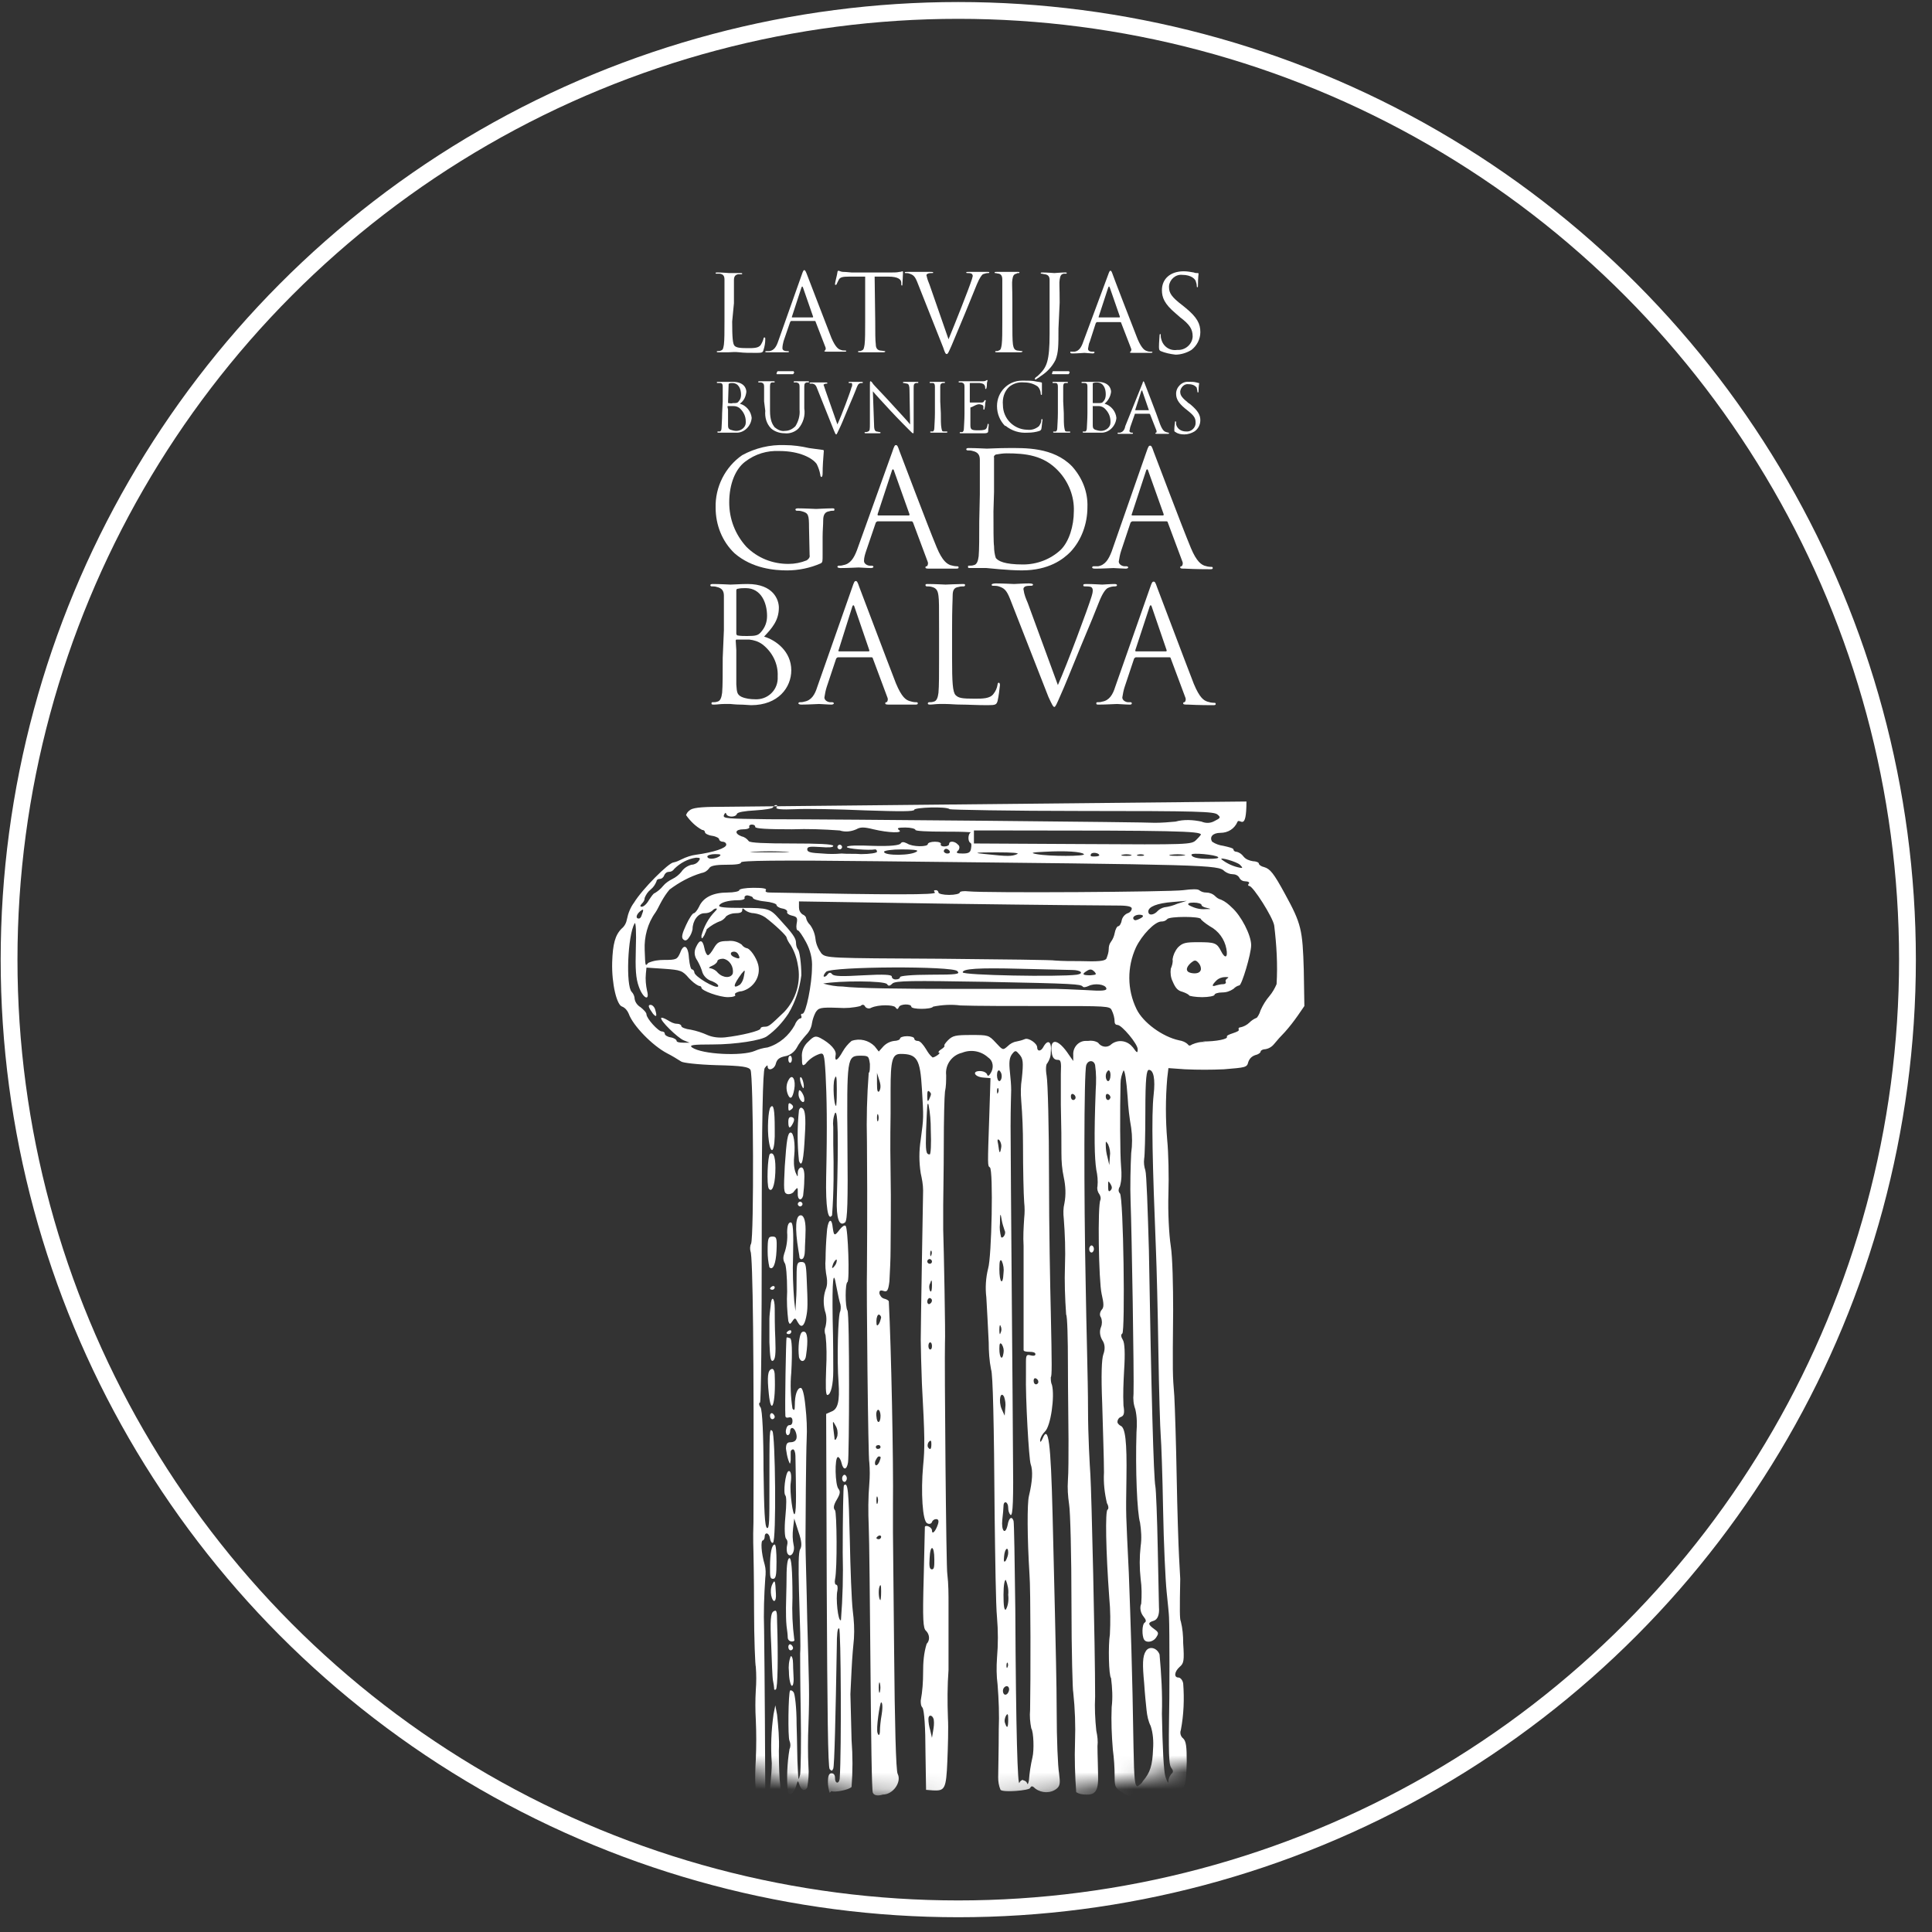 <svg width="115" height="115" viewBox="0 0 115 115" fill="none" xmlns="http://www.w3.org/2000/svg">
<rect x="0" y="0" width="115" height="115" fill="#333333" stroke="none"/>
<mask id="mask0_3471_10790" style="mask-type:luminance" maskUnits="userSpaceOnUse" x="7" y="7" width="100" height="100">
<path d="M57.04 106.996C84.585 106.996 106.915 84.666 106.915 57.121C106.915 29.576 84.585 7.246 57.04 7.246C29.495 7.246 7.165 29.576 7.165 57.121C7.165 84.666 29.495 106.996 57.04 106.996Z" fill="white"/>
</mask>
<g mask="url(#mask0_3471_10790)">
<path d="M43.582 19.139C43.582 20.089 43.617 20.476 43.723 20.582C43.828 20.687 44.004 20.723 44.497 20.723C44.849 20.723 45.13 20.723 45.271 20.547C45.341 20.441 45.411 20.3 45.447 20.16C45.447 20.089 45.482 20.089 45.517 20.089C45.552 20.089 45.552 20.124 45.552 20.195C45.552 20.406 45.517 20.617 45.447 20.828C45.411 20.969 45.376 21.004 45.06 21.004C44.602 21.004 44.286 21.004 44.004 20.969C43.723 20.934 43.547 20.969 43.371 20.969H43.124H42.773C42.702 20.969 42.667 20.969 42.667 20.934C42.667 20.898 42.667 20.898 42.737 20.898C42.808 20.898 42.878 20.898 42.913 20.863C43.054 20.828 43.054 20.687 43.089 20.511C43.124 20.23 43.124 19.737 43.124 19.139V18.013C43.124 17.028 43.124 16.852 43.124 16.641C43.124 16.43 43.054 16.324 42.843 16.289C42.773 16.289 42.702 16.289 42.632 16.289C42.597 16.289 42.597 16.289 42.597 16.254C42.597 16.219 42.632 16.219 42.702 16.219C42.984 16.219 43.406 16.254 43.406 16.254C43.406 16.254 43.898 16.254 44.075 16.254C44.145 16.254 44.18 16.254 44.18 16.289C44.18 16.324 44.145 16.324 44.145 16.324C44.075 16.324 44.004 16.324 43.934 16.324C43.758 16.36 43.687 16.465 43.687 16.676C43.687 16.887 43.687 17.063 43.687 18.048L43.582 19.139Z" fill="white"/>
<path d="M47.734 16.324C47.804 16.113 47.839 16.078 47.874 16.078C47.91 16.078 47.945 16.113 48.015 16.289C48.086 16.465 49.106 19.139 49.493 20.124C49.739 20.687 49.915 20.793 50.056 20.828C50.126 20.863 50.232 20.863 50.302 20.863C50.337 20.863 50.373 20.863 50.373 20.898C50.373 20.934 50.302 20.934 50.232 20.934C50.161 20.934 49.669 20.934 49.247 20.934C49.141 20.934 49.071 20.934 49.071 20.898C49.071 20.863 49.106 20.863 49.106 20.863C49.106 20.863 49.176 20.793 49.141 20.687L48.543 19.139C48.543 19.104 48.508 19.104 48.473 19.104H47.1C47.065 19.104 47.065 19.139 47.03 19.174L46.643 20.3C46.608 20.441 46.573 20.582 46.573 20.723C46.573 20.863 46.713 20.898 46.819 20.898H46.889C46.925 20.898 46.96 20.898 46.96 20.934C46.96 20.969 46.925 20.969 46.854 20.969C46.713 20.969 46.432 20.969 46.361 20.969C46.291 20.969 45.939 20.969 45.658 20.969C45.587 20.969 45.552 20.969 45.552 20.934C45.552 20.898 45.587 20.898 45.623 20.898H45.798C46.08 20.863 46.221 20.617 46.326 20.3L47.734 16.324ZM48.367 18.893C48.402 18.893 48.402 18.858 48.402 18.858L47.804 17.134C47.769 17.028 47.734 17.028 47.699 17.134L47.136 18.858C47.136 18.893 47.136 18.893 47.136 18.893H48.367Z" fill="white"/>
<path d="M52.097 19.139C52.097 19.737 52.097 20.265 52.132 20.511C52.132 20.687 52.202 20.828 52.378 20.863C52.449 20.863 52.624 20.898 52.66 20.898C52.695 20.898 52.695 20.934 52.695 20.934C52.695 20.934 52.66 20.969 52.589 20.969C52.237 20.969 51.85 20.969 51.815 20.969C51.78 20.969 51.393 20.969 51.182 20.969C51.111 20.969 51.076 20.969 51.076 20.934C51.076 20.898 51.076 20.898 51.111 20.898C51.182 20.898 51.252 20.898 51.287 20.863C51.428 20.828 51.428 20.687 51.463 20.511C51.498 20.23 51.498 19.737 51.498 19.139V16.465H50.548C50.161 16.465 49.986 16.5 49.915 16.676C49.88 16.747 49.845 16.817 49.81 16.887C49.81 16.922 49.775 16.958 49.739 16.958C49.704 16.958 49.704 16.958 49.704 16.887C49.704 16.817 49.845 16.289 49.845 16.219C49.845 16.148 49.88 16.113 49.915 16.113C50.021 16.148 50.091 16.184 50.197 16.184C50.373 16.184 50.619 16.219 50.689 16.219H53.082C53.223 16.219 53.398 16.219 53.539 16.184C53.645 16.184 53.68 16.148 53.715 16.148C53.75 16.148 53.75 16.184 53.75 16.219C53.75 16.395 53.715 16.852 53.715 16.922C53.715 16.993 53.715 16.993 53.68 16.993C53.645 16.993 53.645 16.958 53.645 16.887V16.817C53.645 16.641 53.469 16.465 52.871 16.465H52.062L52.097 19.139Z" fill="white"/>
<path d="M56.46 20.195C56.812 19.35 57.691 17.134 57.832 16.676C57.867 16.606 57.867 16.535 57.902 16.43C57.902 16.36 57.867 16.324 57.832 16.289C57.761 16.254 57.656 16.254 57.586 16.254C57.55 16.254 57.515 16.254 57.515 16.219C57.515 16.184 57.55 16.184 57.656 16.184C57.902 16.184 58.219 16.184 58.289 16.184C58.36 16.184 58.606 16.184 58.782 16.184C58.852 16.184 58.887 16.184 58.887 16.219C58.887 16.254 58.852 16.254 58.817 16.254C58.712 16.254 58.606 16.289 58.5 16.324C58.43 16.395 58.325 16.5 58.148 16.922C58.078 17.098 57.761 17.872 57.445 18.647C57.058 19.561 56.776 20.265 56.636 20.582C56.46 20.969 56.425 21.074 56.354 21.074C56.284 21.074 56.248 21.004 56.143 20.687L54.595 16.782C54.454 16.43 54.349 16.36 54.137 16.289C54.067 16.254 53.962 16.254 53.891 16.254C53.856 16.254 53.856 16.254 53.856 16.219C53.856 16.184 53.926 16.184 54.032 16.184C54.349 16.184 54.7 16.184 54.771 16.184C54.841 16.184 55.123 16.184 55.369 16.184C55.474 16.184 55.545 16.184 55.545 16.219C55.545 16.254 55.545 16.254 55.474 16.254C55.404 16.254 55.298 16.254 55.228 16.289C55.158 16.324 55.123 16.36 55.158 16.43C55.193 16.606 55.263 16.782 55.334 16.958L56.46 20.195Z" fill="white"/>
<path d="M60.26 19.139C60.26 19.737 60.26 20.265 60.295 20.511C60.33 20.687 60.365 20.828 60.541 20.863C60.611 20.863 60.752 20.898 60.823 20.898C60.893 20.898 60.858 20.934 60.858 20.934C60.858 20.934 60.823 20.969 60.752 20.969C60.4 20.969 60.013 20.969 59.978 20.969C59.943 20.969 59.556 20.969 59.345 20.969C59.275 20.969 59.239 20.969 59.239 20.934C59.239 20.898 59.239 20.898 59.275 20.898C59.345 20.898 59.415 20.898 59.45 20.863C59.591 20.828 59.591 20.687 59.626 20.511C59.661 20.23 59.661 19.737 59.661 19.139V18.013C59.661 17.028 59.661 16.852 59.661 16.641C59.661 16.43 59.591 16.324 59.45 16.289C59.38 16.289 59.31 16.254 59.239 16.254C59.204 16.254 59.204 16.254 59.204 16.219C59.204 16.184 59.239 16.184 59.31 16.184C59.521 16.184 59.908 16.184 59.943 16.184C59.978 16.184 60.365 16.184 60.576 16.184C60.647 16.184 60.682 16.184 60.682 16.219C60.682 16.254 60.647 16.254 60.647 16.254C60.576 16.254 60.541 16.254 60.506 16.289C60.33 16.324 60.295 16.43 60.26 16.641C60.224 16.852 60.26 17.028 60.26 18.013V19.139Z" fill="white"/>
<path d="M63.004 19.561C63.004 20.582 63.004 20.969 62.828 21.426C62.617 21.848 62.3 22.165 61.913 22.411C61.843 22.482 61.737 22.517 61.667 22.587H61.632C61.597 22.587 61.597 22.587 61.597 22.552C61.597 22.517 61.632 22.482 61.667 22.447C61.737 22.411 61.808 22.341 61.878 22.271C62.3 21.848 62.476 21.497 62.476 19.878V18.048C62.476 17.063 62.476 16.887 62.476 16.676C62.476 16.465 62.406 16.36 62.195 16.324C62.124 16.324 62.054 16.289 61.984 16.289C61.949 16.289 61.949 16.289 61.949 16.254C61.949 16.219 61.984 16.219 62.054 16.219C62.336 16.219 62.723 16.254 62.758 16.254C62.793 16.254 63.18 16.219 63.391 16.219C63.462 16.219 63.497 16.219 63.497 16.254C63.497 16.289 63.462 16.289 63.462 16.289C63.391 16.289 63.356 16.289 63.321 16.289C63.145 16.324 63.11 16.43 63.075 16.641C63.039 16.852 63.075 17.028 63.075 18.013L63.004 19.561Z" fill="white"/>
<path d="M65.959 16.36C66.03 16.148 66.065 16.113 66.1 16.113C66.135 16.113 66.171 16.148 66.241 16.36C66.311 16.571 67.332 19.21 67.719 20.195C67.965 20.758 68.141 20.863 68.282 20.898C68.352 20.934 68.457 20.934 68.528 20.934C68.563 20.934 68.598 20.934 68.598 20.969C68.598 21.004 68.528 21.004 68.457 21.004C68.387 21.004 67.895 21.004 67.472 21.004C67.332 21.004 67.261 21.004 67.261 20.969C67.261 20.934 67.296 20.934 67.296 20.934C67.296 20.934 67.367 20.863 67.332 20.758L66.733 19.21C66.733 19.174 66.698 19.174 66.663 19.174H65.291C65.256 19.174 65.256 19.21 65.221 19.245L64.869 20.335C64.798 20.476 64.798 20.617 64.763 20.758C64.763 20.898 64.904 20.934 65.009 20.934H65.08C65.115 20.934 65.15 20.934 65.15 20.969C65.15 21.004 65.115 21.039 65.045 21.039C64.904 21.039 64.622 21.004 64.552 21.004C64.482 21.004 64.13 21.039 63.848 21.039C63.778 21.039 63.708 21.039 63.708 20.969C63.708 20.898 63.743 20.934 63.778 20.934C63.848 20.934 63.919 20.934 63.954 20.934C64.235 20.898 64.376 20.652 64.482 20.335L65.959 16.36ZM66.628 18.893C66.663 18.893 66.663 18.858 66.663 18.858L66.065 17.134C66.03 17.028 65.995 17.028 65.959 17.134L65.396 18.858C65.396 18.893 65.396 18.893 65.396 18.893H66.628Z" fill="white"/>
<path d="M69.091 20.898C69.021 20.863 68.986 20.828 68.986 20.652C68.986 20.335 69.021 20.089 69.021 19.984C69.021 19.878 69.056 19.878 69.056 19.878C69.056 19.878 69.091 19.878 69.091 19.948C69.091 20.019 69.091 20.089 69.126 20.195C69.232 20.617 69.619 20.898 70.076 20.828C70.534 20.863 70.956 20.511 70.991 20.054V20.019C70.991 19.597 70.815 19.315 70.252 18.893L69.971 18.647C69.302 18.084 69.162 17.697 69.162 17.274C69.162 16.606 69.654 16.148 70.463 16.148C70.674 16.148 70.85 16.184 71.061 16.219C71.132 16.254 71.202 16.254 71.273 16.254C71.308 16.254 71.343 16.254 71.343 16.289C71.343 16.324 71.308 16.535 71.308 16.958C71.308 17.063 71.308 17.098 71.273 17.098C71.237 17.098 71.237 17.063 71.237 17.028C71.237 16.922 71.202 16.817 71.167 16.711C71.132 16.641 70.956 16.36 70.358 16.36C69.971 16.324 69.619 16.641 69.584 17.028C69.584 17.063 69.584 17.063 69.584 17.098C69.584 17.45 69.76 17.697 70.358 18.154L70.534 18.295C71.273 18.893 71.449 19.28 71.449 19.773C71.449 20.195 71.237 20.582 70.921 20.828C70.639 21.004 70.287 21.11 69.971 21.11C69.654 21.074 69.337 21.004 69.091 20.898Z" fill="white"/>
<path d="M43.019 23.89C43.019 23.256 43.019 23.151 43.019 23.01C43.019 22.869 42.984 22.799 42.843 22.799C42.808 22.799 42.737 22.799 42.702 22.799C42.702 22.799 42.667 22.799 42.667 22.764C42.667 22.729 42.702 22.729 42.737 22.729C42.913 22.729 43.16 22.729 43.195 22.729C43.3 22.729 43.441 22.729 43.617 22.729C44.285 22.729 44.426 23.116 44.426 23.327C44.391 23.608 44.285 23.854 44.039 24.03C44.426 24.136 44.708 24.488 44.743 24.875C44.708 25.367 44.285 25.79 43.793 25.754C43.758 25.754 43.758 25.754 43.722 25.754H43.441H43.195H43.019H42.773C42.737 25.754 42.702 25.754 42.702 25.719C42.702 25.684 42.702 25.684 42.737 25.684C42.773 25.684 42.808 25.684 42.843 25.684C42.913 25.684 42.949 25.578 42.949 25.473C42.949 25.367 42.984 24.98 42.984 24.593L43.019 23.89ZM43.336 23.96C43.336 23.995 43.336 23.995 43.371 23.995C43.441 23.995 43.547 24.03 43.617 23.995C43.828 23.995 43.898 23.995 43.969 23.89C44.074 23.784 44.11 23.643 44.11 23.503C44.11 23.151 43.969 22.799 43.582 22.799C43.511 22.799 43.441 22.799 43.406 22.834C43.371 22.834 43.371 22.834 43.371 22.869L43.336 23.96ZM43.336 24.382C43.336 24.699 43.336 25.192 43.336 25.262C43.336 25.438 43.336 25.508 43.476 25.578C43.582 25.614 43.722 25.649 43.828 25.649C44.11 25.649 44.391 25.438 44.391 25.156C44.391 25.121 44.391 25.121 44.391 25.086C44.391 24.769 44.25 24.488 44.004 24.277C43.898 24.206 43.793 24.171 43.652 24.171C43.617 24.171 43.406 24.171 43.336 24.171C43.336 24.171 43.3 24.171 43.3 24.206L43.336 24.382Z" fill="white"/>
<path d="M45.482 23.89C45.482 23.257 45.482 23.151 45.482 23.011C45.482 22.87 45.447 22.799 45.306 22.764C45.271 22.764 45.2 22.764 45.165 22.764C45.165 22.764 45.13 22.764 45.13 22.729C45.13 22.694 45.165 22.694 45.2 22.694C45.376 22.694 45.623 22.694 45.658 22.694C45.693 22.694 45.939 22.694 46.045 22.694C46.08 22.694 46.115 22.694 46.115 22.729C46.115 22.729 46.115 22.764 46.08 22.764C46.045 22.764 46.01 22.764 45.974 22.764C45.869 22.764 45.834 22.835 45.834 23.011C45.834 23.186 45.834 23.257 45.834 23.89V24.453C45.834 25.016 45.974 25.262 46.115 25.438C46.291 25.579 46.502 25.685 46.713 25.649C46.959 25.649 47.171 25.544 47.346 25.368C47.523 25.086 47.628 24.735 47.593 24.383V23.89C47.593 23.257 47.593 23.151 47.593 23.011C47.593 22.87 47.558 22.799 47.417 22.764C47.382 22.764 47.311 22.764 47.276 22.764C47.276 22.764 47.241 22.764 47.241 22.729C47.241 22.694 47.276 22.694 47.311 22.694C47.487 22.694 47.698 22.694 47.734 22.694C47.769 22.694 47.945 22.694 48.085 22.694C48.121 22.694 48.156 22.694 48.156 22.729C48.156 22.729 48.156 22.764 48.121 22.764H48.015C47.91 22.799 47.874 22.835 47.874 23.011C47.874 23.186 47.874 23.257 47.874 23.89V24.312C47.945 24.735 47.804 25.192 47.523 25.509C47.311 25.72 46.995 25.825 46.713 25.79C46.397 25.79 46.115 25.685 45.904 25.509C45.623 25.227 45.517 24.84 45.552 24.453L45.482 23.89ZM47.241 22.131C47.276 22.131 47.276 22.166 47.276 22.166L47.241 22.236L47.206 22.272H46.256C46.221 22.272 46.221 22.272 46.221 22.236L46.256 22.131L46.291 22.096H47.241V22.131Z" fill="white"/>
<path d="M49.845 25.262C50.091 24.734 50.619 23.327 50.689 23.045C50.724 23.01 50.724 22.94 50.724 22.904C50.724 22.869 50.724 22.834 50.689 22.799C50.654 22.799 50.584 22.799 50.549 22.799C50.513 22.799 50.513 22.799 50.513 22.764C50.513 22.729 50.549 22.729 50.584 22.729C50.724 22.729 50.936 22.729 50.971 22.729C51.006 22.729 51.182 22.729 51.288 22.729C51.323 22.729 51.358 22.729 51.358 22.764C51.358 22.799 51.358 22.799 51.323 22.799C51.252 22.799 51.182 22.799 51.147 22.834C51.076 22.869 51.041 22.94 50.936 23.221C50.9 23.327 50.689 23.819 50.478 24.312C50.232 24.91 50.056 25.332 49.95 25.543C49.845 25.754 49.81 25.86 49.775 25.86C49.739 25.86 49.704 25.79 49.634 25.614L48.649 23.151C48.578 22.94 48.508 22.869 48.367 22.834C48.332 22.834 48.261 22.834 48.226 22.834C48.191 22.834 48.191 22.834 48.191 22.799C48.191 22.764 48.226 22.764 48.297 22.764C48.508 22.764 48.719 22.764 48.754 22.764C48.789 22.764 48.965 22.764 49.141 22.764C49.212 22.764 49.247 22.764 49.247 22.799C49.247 22.834 49.247 22.834 49.212 22.834C49.176 22.834 49.106 22.834 49.071 22.869C49.036 22.869 49 22.904 49.036 22.94C49.071 23.045 49.106 23.151 49.141 23.256L49.845 25.262Z" fill="white"/>
<path d="M52.026 25.227C52.026 25.543 52.062 25.649 52.167 25.684C52.237 25.684 52.308 25.719 52.378 25.719C52.378 25.719 52.413 25.719 52.413 25.755C52.413 25.79 52.378 25.79 52.343 25.79C52.097 25.79 51.956 25.79 51.921 25.79C51.886 25.79 51.71 25.79 51.534 25.79C51.499 25.79 51.463 25.79 51.463 25.755C51.463 25.719 51.463 25.719 51.499 25.719C51.569 25.719 51.604 25.719 51.675 25.684C51.78 25.649 51.78 25.543 51.78 25.192V22.904C51.78 22.764 51.78 22.693 51.815 22.693C51.85 22.693 51.921 22.764 51.956 22.834C51.991 22.904 52.624 23.538 53.223 24.206C53.61 24.628 54.067 25.121 54.173 25.262L54.137 23.221C54.137 22.975 54.102 22.869 53.997 22.834C53.926 22.834 53.856 22.799 53.786 22.799C53.75 22.799 53.75 22.799 53.75 22.764C53.75 22.729 53.786 22.729 53.821 22.729C53.997 22.729 54.208 22.729 54.243 22.729C54.278 22.729 54.419 22.729 54.595 22.729C54.63 22.729 54.665 22.729 54.665 22.764C54.665 22.799 54.63 22.799 54.63 22.799C54.595 22.799 54.56 22.799 54.525 22.799C54.384 22.834 54.384 22.904 54.384 23.151V25.508C54.384 25.79 54.384 25.79 54.349 25.79C54.313 25.79 54.278 25.755 54.067 25.543C54.032 25.508 53.434 24.91 53.011 24.453C52.589 23.995 52.097 23.467 51.956 23.291L52.026 25.227Z" fill="white"/>
<path d="M56.002 24.593C56.002 24.98 56.002 25.297 56.037 25.473C56.073 25.649 56.073 25.684 56.178 25.684C56.249 25.684 56.319 25.684 56.354 25.684C56.389 25.684 56.389 25.684 56.389 25.719C56.389 25.754 56.354 25.754 56.319 25.754C56.108 25.754 55.861 25.754 55.826 25.754C55.791 25.754 55.545 25.754 55.439 25.754C55.404 25.754 55.369 25.754 55.369 25.719C55.369 25.684 55.369 25.684 55.404 25.684C55.439 25.684 55.474 25.684 55.51 25.684C55.58 25.684 55.615 25.578 55.615 25.473C55.615 25.367 55.65 24.98 55.65 24.593V23.89C55.65 23.256 55.65 23.151 55.65 23.01C55.65 22.869 55.615 22.799 55.51 22.799C55.474 22.799 55.439 22.799 55.369 22.799C55.369 22.799 55.334 22.799 55.334 22.764C55.334 22.729 55.369 22.729 55.404 22.729C55.545 22.729 55.791 22.729 55.791 22.729C55.791 22.729 56.073 22.729 56.178 22.729C56.213 22.729 56.249 22.729 56.249 22.764C56.249 22.799 56.213 22.799 56.213 22.799C56.178 22.799 56.143 22.799 56.108 22.799C56.002 22.834 55.967 22.869 55.967 23.01C55.967 23.151 55.967 23.256 55.967 23.89L56.002 24.593Z" fill="white"/>
<path d="M57.41 23.89C57.41 23.256 57.41 23.151 57.41 23.01C57.41 22.869 57.374 22.799 57.233 22.764C57.198 22.764 57.128 22.764 57.093 22.764C57.093 22.764 57.058 22.764 57.058 22.729C57.058 22.693 57.093 22.693 57.128 22.693H57.41H57.585H58.5C58.571 22.693 58.606 22.693 58.676 22.658C58.711 22.658 58.711 22.623 58.746 22.623C58.782 22.623 58.782 22.623 58.782 22.658C58.782 22.693 58.746 22.729 58.746 22.834C58.746 22.869 58.746 23.045 58.711 23.116C58.676 23.186 58.711 23.151 58.676 23.151C58.641 23.151 58.641 23.116 58.641 23.081C58.641 23.045 58.641 22.975 58.606 22.94C58.571 22.869 58.535 22.834 58.324 22.799C58.254 22.799 57.832 22.799 57.761 22.799C57.691 22.799 57.726 22.799 57.726 22.834V23.925C57.726 23.96 57.726 23.96 57.761 23.96C57.797 23.96 58.324 23.96 58.395 23.96C58.465 23.96 58.535 23.96 58.571 23.89C58.606 23.819 58.606 23.819 58.641 23.819C58.676 23.819 58.676 23.819 58.676 23.855C58.676 23.89 58.641 23.96 58.641 24.066C58.641 24.171 58.606 24.312 58.606 24.312C58.606 24.312 58.606 24.382 58.571 24.382C58.535 24.382 58.535 24.382 58.535 24.347C58.535 24.312 58.535 24.277 58.535 24.206C58.535 24.136 58.5 24.101 58.324 24.066C58.148 24.03 57.867 24.242 57.797 24.242C57.797 24.242 57.761 24.242 57.761 24.277V24.629C57.761 24.769 57.761 25.227 57.761 25.297C57.761 25.579 57.832 25.614 58.219 25.614C58.359 25.614 58.465 25.614 58.606 25.579C58.711 25.543 58.746 25.473 58.782 25.297C58.782 25.262 58.782 25.227 58.817 25.227C58.852 25.227 58.852 25.262 58.852 25.297C58.852 25.332 58.817 25.614 58.817 25.684C58.817 25.755 58.746 25.79 58.606 25.79C58.289 25.79 58.078 25.79 57.937 25.79H57.621H57.445C57.374 25.79 57.269 25.79 57.198 25.79C57.128 25.79 57.128 25.79 57.128 25.755C57.128 25.719 57.128 25.719 57.163 25.719C57.198 25.719 57.233 25.719 57.269 25.719C57.339 25.719 57.374 25.614 57.374 25.508C57.374 25.403 57.41 25.016 57.41 24.629V23.89Z" fill="white"/>
<path d="M59.837 25.367C59.521 25.051 59.345 24.629 59.345 24.171C59.345 23.327 60.013 22.658 60.822 22.658C60.893 22.658 60.963 22.658 61.034 22.658C61.245 22.658 61.421 22.658 61.597 22.693C61.737 22.729 61.878 22.729 61.984 22.764C62.019 22.764 62.019 22.799 62.019 22.799C62.019 22.799 62.019 22.869 62.019 23.01C62.019 23.151 62.019 23.362 62.019 23.432C62.019 23.503 62.019 23.503 61.984 23.503C61.948 23.503 61.948 23.468 61.948 23.432C61.948 23.291 61.878 23.116 61.773 23.01C61.526 22.834 61.245 22.764 60.963 22.764C60.611 22.729 60.295 22.834 60.048 23.045C59.767 23.327 59.661 23.714 59.697 24.101C59.697 24.91 60.33 25.543 61.104 25.579C61.104 25.579 61.104 25.579 61.139 25.579C61.386 25.614 61.632 25.543 61.843 25.367C61.913 25.262 61.984 25.156 61.984 25.016C61.984 24.98 61.984 24.945 62.019 24.945C62.054 24.945 62.054 24.98 62.054 25.016C62.019 25.192 62.019 25.367 61.984 25.543C61.948 25.614 61.948 25.614 61.878 25.649C61.667 25.719 61.421 25.755 61.174 25.755C60.682 25.79 60.224 25.649 59.837 25.332" fill="white"/>
<path d="M63.638 22.131C63.673 22.131 63.673 22.166 63.673 22.166L63.638 22.236L63.602 22.272H62.652C62.617 22.272 62.617 22.272 62.617 22.236L62.652 22.131C62.652 22.096 62.688 22.096 62.688 22.096H63.638V22.131ZM63.321 24.594C63.321 24.981 63.321 25.298 63.356 25.474C63.391 25.649 63.391 25.685 63.497 25.685H63.673C63.673 25.685 63.708 25.685 63.708 25.72C63.708 25.755 63.673 25.755 63.638 25.755C63.426 25.755 63.18 25.755 63.145 25.755H62.758C62.723 25.755 62.688 25.755 62.688 25.72C62.688 25.685 62.688 25.685 62.723 25.685C62.758 25.685 62.793 25.685 62.828 25.685C62.899 25.685 62.934 25.579 62.934 25.474C62.934 25.368 62.969 24.981 62.969 24.594V23.89C62.969 23.257 62.969 23.151 62.969 23.011C62.969 22.87 62.934 22.799 62.828 22.799C62.793 22.799 62.758 22.799 62.688 22.799C62.652 22.799 62.652 22.799 62.652 22.764C62.652 22.729 62.652 22.729 62.723 22.729C62.864 22.729 63.11 22.729 63.11 22.729C63.11 22.729 63.391 22.729 63.497 22.729C63.532 22.729 63.567 22.729 63.567 22.764C63.567 22.799 63.567 22.799 63.532 22.799C63.497 22.799 63.462 22.799 63.426 22.799C63.321 22.799 63.286 22.87 63.286 23.011C63.286 23.151 63.286 23.257 63.286 23.89L63.321 24.594Z" fill="white"/>
<path d="M64.728 23.89C64.728 23.256 64.728 23.151 64.728 23.01C64.728 22.869 64.693 22.799 64.552 22.799C64.517 22.799 64.447 22.799 64.411 22.799C64.376 22.799 64.376 22.799 64.376 22.764C64.376 22.729 64.411 22.729 64.447 22.729C64.623 22.729 64.869 22.729 64.904 22.729C65.01 22.729 65.15 22.729 65.326 22.729C65.995 22.729 66.135 23.116 66.135 23.327C66.1 23.608 65.96 23.854 65.748 24.03C66.135 24.136 66.417 24.488 66.452 24.875C66.417 25.367 65.995 25.79 65.502 25.754C65.467 25.754 65.467 25.754 65.432 25.754H65.15H64.904H64.763H64.517C64.482 25.754 64.447 25.754 64.447 25.719C64.447 25.684 64.447 25.684 64.482 25.684C64.517 25.684 64.552 25.684 64.587 25.684C64.658 25.684 64.693 25.578 64.693 25.473C64.693 25.367 64.728 24.98 64.728 24.593V23.89ZM65.045 23.96C65.045 23.995 65.045 23.995 65.08 23.995C65.15 23.995 65.256 23.995 65.326 23.995C65.537 23.995 65.608 23.995 65.678 23.89C65.784 23.784 65.819 23.643 65.819 23.467C65.819 23.116 65.678 22.764 65.291 22.764C65.221 22.764 65.15 22.764 65.08 22.799C65.045 22.799 65.045 22.799 65.045 22.834V23.96ZM65.045 24.382C65.045 24.699 65.045 25.192 65.045 25.262C65.045 25.438 65.045 25.508 65.186 25.578C65.291 25.614 65.432 25.649 65.537 25.649C65.819 25.649 66.1 25.438 66.1 25.156C66.1 25.121 66.1 25.121 66.1 25.086C66.1 24.769 65.96 24.488 65.713 24.277C65.608 24.206 65.502 24.171 65.397 24.171C65.361 24.171 65.15 24.171 65.08 24.171C65.01 24.171 65.045 24.171 65.045 24.206V24.382Z" fill="white"/>
<path d="M68 22.834C68.035 22.693 68.071 22.693 68.071 22.693C68.071 22.693 68.106 22.729 68.141 22.834C68.176 22.94 68.845 24.628 69.056 25.262C69.197 25.614 69.302 25.684 69.408 25.719C69.443 25.719 69.513 25.755 69.548 25.755C69.584 25.755 69.584 25.755 69.584 25.79C69.584 25.825 69.548 25.825 69.513 25.825C69.478 25.825 69.161 25.825 68.88 25.825C68.809 25.825 68.774 25.825 68.774 25.79C68.774 25.755 68.774 25.755 68.809 25.755C68.845 25.755 68.845 25.719 68.845 25.649L68.458 24.664L68.422 24.628H67.578C67.543 24.628 67.543 24.628 67.543 24.664L67.296 25.367C67.261 25.438 67.261 25.543 67.226 25.649C67.226 25.719 67.296 25.755 67.367 25.755H67.402C67.437 25.755 67.437 25.755 67.437 25.79C67.437 25.825 67.402 25.825 67.367 25.825C67.261 25.825 67.085 25.825 67.05 25.825C67.015 25.825 66.804 25.825 66.593 25.825C66.558 25.825 66.522 25.825 66.522 25.79C66.522 25.755 66.522 25.755 66.558 25.755H66.663C66.839 25.719 66.945 25.578 66.98 25.367L68 22.834ZM68.387 24.417L68 23.291C68 23.221 67.965 23.221 67.93 23.291L67.578 24.382V24.417H68.387Z" fill="white"/>
<path d="M69.971 25.718C69.9 25.683 69.9 25.683 69.9 25.577C69.9 25.366 69.936 25.225 69.936 25.155C69.936 25.084 69.936 25.084 69.971 25.084C70.006 25.084 70.006 25.084 70.006 25.12C70.006 25.155 70.006 25.225 70.006 25.26C70.076 25.542 70.323 25.683 70.604 25.683C70.886 25.718 71.167 25.471 71.167 25.19V25.155C71.167 24.873 71.061 24.733 70.71 24.451L70.534 24.31C70.112 23.959 70.006 23.712 70.006 23.431C70.006 23.044 70.358 22.692 70.745 22.727C70.78 22.727 70.78 22.727 70.815 22.727C70.956 22.727 71.061 22.727 71.202 22.762C71.237 22.762 71.308 22.797 71.343 22.797C71.378 22.797 71.378 22.797 71.378 22.833C71.378 22.868 71.343 22.973 71.343 23.255C71.343 23.325 71.343 23.36 71.308 23.36C71.273 23.36 71.273 23.325 71.273 23.29C71.273 23.22 71.237 23.149 71.237 23.079C71.202 23.044 71.097 22.868 70.745 22.868C70.499 22.833 70.287 23.044 70.252 23.29V23.325C70.252 23.536 70.358 23.677 70.745 23.994L70.85 24.064C71.308 24.451 71.448 24.697 71.448 25.014C71.448 25.296 71.308 25.542 71.097 25.683C70.921 25.788 70.71 25.858 70.499 25.858C70.287 25.858 70.112 25.823 69.971 25.718Z" fill="white"/>
<path d="M48.156 31.42C48.156 30.646 48.121 30.54 47.734 30.435C47.628 30.4 47.523 30.4 47.417 30.4C47.382 30.4 47.347 30.364 47.347 30.329C47.347 30.294 47.382 30.259 47.487 30.259C47.91 30.259 48.508 30.294 48.578 30.294C48.648 30.294 49.212 30.259 49.528 30.259C49.634 30.259 49.669 30.259 49.669 30.329C49.669 30.4 49.634 30.4 49.599 30.4C49.528 30.4 49.458 30.4 49.352 30.435C49.106 30.47 49 30.646 49 30.962C49 31.279 48.965 31.561 48.965 31.948V33.003C48.965 33.425 48.965 33.461 48.86 33.531C48.226 33.812 47.523 33.953 46.854 33.953C46.115 33.953 44.778 33.848 43.723 32.933C42.984 32.229 42.597 31.244 42.597 30.224C42.562 28.992 43.16 27.796 44.18 27.092C44.954 26.67 45.834 26.459 46.713 26.494C47.206 26.494 47.699 26.564 48.156 26.67C48.402 26.705 48.684 26.74 48.93 26.776C49.036 26.776 49.036 26.811 49.036 26.846C49 27.303 48.965 27.761 48.965 28.183C48.965 28.324 48.93 28.394 48.895 28.394C48.86 28.394 48.825 28.324 48.825 28.253C48.789 28.042 48.719 27.831 48.613 27.62C48.367 27.268 47.593 26.846 46.397 26.846C45.658 26.811 44.954 27.022 44.356 27.479C43.793 27.901 43.406 28.781 43.406 29.907C43.406 30.892 43.758 31.807 44.426 32.546C45.095 33.214 45.974 33.566 46.925 33.566C47.312 33.566 47.663 33.496 48.015 33.355C48.121 33.285 48.226 33.179 48.191 33.038L48.156 31.42Z" fill="white"/>
<path d="M53.117 26.881C53.222 26.564 53.258 26.494 53.328 26.494C53.398 26.494 53.434 26.529 53.539 26.846C53.68 27.198 55.158 31.139 55.756 32.581C56.108 33.426 56.389 33.566 56.565 33.637C56.706 33.672 56.811 33.707 56.952 33.707C57.023 33.707 57.058 33.707 57.058 33.778C57.058 33.848 56.987 33.848 56.847 33.848C56.706 33.848 56.002 33.848 55.369 33.848C55.193 33.848 55.087 33.848 55.087 33.778C55.087 33.707 55.123 33.707 55.158 33.707C55.193 33.707 55.263 33.602 55.228 33.461L54.348 31.103C54.313 31.068 54.313 31.033 54.278 31.033H52.237C52.202 31.033 52.167 31.068 52.132 31.103L51.569 32.757C51.498 32.968 51.428 33.179 51.428 33.39C51.428 33.566 51.639 33.672 51.78 33.672H51.886C51.956 33.672 51.991 33.707 51.991 33.742C51.991 33.778 51.921 33.813 51.85 33.813C51.604 33.813 51.217 33.778 51.111 33.778C51.006 33.778 50.478 33.813 50.021 33.813C49.915 33.813 49.845 33.778 49.845 33.742C49.845 33.707 49.88 33.672 49.915 33.672C50.021 33.672 50.091 33.672 50.197 33.637C50.619 33.566 50.83 33.215 51.006 32.757L53.117 26.881ZM54.102 30.681C54.137 30.681 54.137 30.646 54.137 30.611L53.222 28.042C53.187 27.901 53.117 27.901 53.082 28.042L52.237 30.611C52.237 30.646 52.237 30.681 52.273 30.681H54.102Z" fill="white"/>
<path d="M58.324 29.413C58.324 27.936 58.324 27.654 58.324 27.372C58.324 27.091 58.219 26.915 57.902 26.845C57.797 26.809 57.691 26.809 57.586 26.809C57.55 26.809 57.515 26.774 57.515 26.739C57.515 26.704 57.55 26.669 57.656 26.669C58.078 26.669 58.676 26.704 58.747 26.704C58.852 26.704 59.45 26.669 60.013 26.669C60.963 26.669 62.687 26.598 63.813 27.759C64.411 28.428 64.763 29.273 64.728 30.187C64.728 31.172 64.376 32.158 63.708 32.861C63.285 33.284 62.441 33.952 60.822 33.952C60.4 33.952 59.908 33.917 59.486 33.882L58.711 33.811H58.324C58.148 33.811 57.902 33.811 57.761 33.811C57.621 33.811 57.621 33.811 57.621 33.741C57.621 33.671 57.621 33.671 57.691 33.671C57.797 33.671 57.867 33.671 57.972 33.636C58.148 33.6 58.219 33.389 58.254 33.108C58.289 32.721 58.289 31.947 58.289 31.032L58.324 29.413ZM59.134 30.434C59.134 31.454 59.134 32.298 59.169 32.51C59.169 32.756 59.204 33.002 59.274 33.213C59.415 33.389 59.767 33.6 60.893 33.6C61.737 33.6 62.547 33.284 63.145 32.721C63.637 32.228 63.919 31.313 63.919 30.434C63.954 29.554 63.602 28.674 63.004 28.041C62.124 27.091 61.034 26.985 59.908 26.985C59.697 26.985 59.486 27.021 59.274 27.056C59.204 27.091 59.134 27.161 59.169 27.232C59.169 27.548 59.169 28.534 59.169 29.273L59.134 30.434Z" fill="white"/>
<path d="M68.246 26.881C68.352 26.564 68.387 26.529 68.457 26.529C68.528 26.529 68.563 26.564 68.668 26.881C68.809 27.233 70.287 31.174 70.885 32.616C71.237 33.461 71.519 33.602 71.695 33.672C71.8 33.707 71.941 33.742 72.082 33.742C72.152 33.742 72.187 33.742 72.187 33.813C72.187 33.883 72.117 33.883 72.011 33.883C71.906 33.883 71.167 33.883 70.533 33.848C70.357 33.848 70.252 33.848 70.252 33.777C70.252 33.707 70.287 33.707 70.322 33.707C70.357 33.707 70.428 33.602 70.393 33.461L69.513 31.103C69.513 31.068 69.478 31.033 69.443 31.033H67.402C67.367 31.033 67.332 31.068 67.296 31.103L66.733 32.792C66.663 33.003 66.628 33.215 66.593 33.426C66.593 33.602 66.804 33.707 66.945 33.707H67.05C67.12 33.707 67.156 33.742 67.156 33.777C67.156 33.813 67.085 33.848 67.015 33.848C66.804 33.848 66.382 33.813 66.276 33.813C66.17 33.813 65.643 33.848 65.185 33.848C65.044 33.848 65.009 33.813 65.009 33.777C65.009 33.742 65.044 33.707 65.08 33.707C65.185 33.707 65.256 33.707 65.361 33.707C65.783 33.637 65.995 33.285 66.17 32.827L68.246 26.881ZM69.231 30.681C69.267 30.681 69.267 30.646 69.267 30.611L68.352 28.042C68.317 27.901 68.246 27.901 68.211 28.042L67.367 30.611C67.332 30.646 67.367 30.681 67.402 30.681H69.231Z" fill="white"/>
<path d="M43.089 37.506C43.089 36.028 43.089 35.747 43.089 35.465C43.089 35.184 42.984 35.008 42.667 34.938C42.562 34.903 42.456 34.903 42.35 34.903C42.315 34.903 42.28 34.867 42.28 34.832C42.28 34.797 42.315 34.762 42.421 34.762C42.843 34.762 43.441 34.797 43.476 34.797C43.687 34.797 44.075 34.762 44.497 34.762C46.045 34.762 46.361 35.712 46.361 36.169C46.361 36.943 45.939 37.401 45.482 37.893C46.186 38.104 47.1 38.773 47.1 39.899C47.1 40.919 46.326 41.975 44.708 41.975C44.602 41.975 44.286 41.94 44.039 41.94C43.793 41.94 43.511 41.904 43.476 41.904C43.441 41.904 43.3 41.904 43.089 41.904C42.878 41.904 42.667 41.94 42.526 41.94C42.386 41.94 42.35 41.94 42.35 41.869C42.35 41.799 42.386 41.799 42.421 41.799C42.526 41.799 42.597 41.799 42.702 41.764C42.878 41.728 42.949 41.517 42.984 41.236C43.019 40.849 43.019 40.075 43.019 39.16L43.089 37.506ZM43.828 37.717C43.828 37.752 43.863 37.823 43.898 37.823C44.075 37.858 44.286 37.858 44.462 37.858C44.989 37.858 45.13 37.823 45.306 37.612C45.552 37.33 45.658 37.014 45.658 36.662C45.658 35.888 45.306 35.008 44.391 35.008C44.25 35.008 44.075 35.008 43.934 35.043C43.863 35.043 43.828 35.078 43.828 35.149V37.717ZM43.828 38.703C43.828 39.441 43.828 40.602 43.828 40.743C43.863 41.201 43.863 41.341 44.145 41.482C44.391 41.588 44.673 41.623 44.954 41.623C45.658 41.658 46.256 41.13 46.291 40.426C46.291 40.356 46.291 40.321 46.291 40.251C46.326 39.512 45.974 38.808 45.376 38.351C45.13 38.175 44.884 38.104 44.602 38.069C44.497 38.069 44.004 38.069 43.863 38.069C43.828 38.069 43.793 38.069 43.793 38.139L43.828 38.703Z" fill="white"/>
<path d="M50.724 34.973C50.83 34.656 50.865 34.586 50.935 34.586C51.006 34.586 51.041 34.621 51.147 34.938C51.287 35.29 52.765 39.23 53.328 40.673C53.68 41.517 53.926 41.658 54.137 41.728C54.243 41.764 54.384 41.799 54.524 41.799C54.595 41.799 54.63 41.799 54.63 41.869C54.63 41.94 54.559 41.94 54.454 41.94C54.348 41.94 53.645 41.94 52.976 41.94C52.8 41.94 52.695 41.94 52.695 41.869C52.695 41.799 52.73 41.799 52.765 41.799C52.8 41.799 52.871 41.693 52.835 41.553L51.956 39.195C51.956 39.16 51.921 39.125 51.885 39.125H49.88C49.845 39.125 49.809 39.16 49.774 39.195L49.211 40.884C49.141 41.095 49.106 41.306 49.071 41.517C49.071 41.693 49.282 41.799 49.422 41.799H49.528C49.598 41.799 49.634 41.834 49.634 41.869C49.634 41.904 49.563 41.94 49.493 41.94C49.282 41.94 48.859 41.904 48.754 41.904C48.648 41.904 48.121 41.94 47.698 41.94C47.593 41.94 47.523 41.904 47.523 41.869C47.523 41.834 47.558 41.799 47.593 41.799C47.698 41.799 47.769 41.799 47.874 41.764C48.297 41.693 48.508 41.342 48.648 40.884L50.724 34.973ZM51.709 38.773C51.745 38.773 51.745 38.738 51.745 38.703L50.865 36.134C50.83 35.993 50.76 35.993 50.724 36.134L49.915 38.703C49.88 38.738 49.915 38.773 49.95 38.773H51.709Z" fill="white"/>
<path d="M56.671 39.195C56.671 40.602 56.706 41.201 56.882 41.377C57.058 41.553 57.269 41.588 58.008 41.588C58.5 41.588 58.923 41.588 59.134 41.306C59.274 41.13 59.345 40.954 59.38 40.743C59.38 40.673 59.415 40.638 59.45 40.638C59.486 40.638 59.521 40.673 59.521 40.778C59.486 41.095 59.45 41.412 59.38 41.728C59.31 41.94 59.274 41.975 58.782 41.975C58.113 41.975 57.621 41.94 57.234 41.94C56.847 41.94 56.565 41.904 56.284 41.904C56.248 41.904 56.073 41.904 55.897 41.904C55.721 41.904 55.51 41.94 55.369 41.94C55.228 41.94 55.228 41.904 55.228 41.869C55.228 41.834 55.263 41.799 55.298 41.799C55.404 41.799 55.474 41.799 55.58 41.764C55.756 41.728 55.826 41.517 55.861 41.236C55.897 40.849 55.897 40.075 55.897 39.16V37.506C55.897 36.028 55.897 35.747 55.861 35.465C55.826 35.184 55.756 35.008 55.474 34.938C55.369 34.903 55.263 34.903 55.158 34.903C55.123 34.903 55.087 34.867 55.087 34.832C55.087 34.762 55.123 34.762 55.228 34.762C55.65 34.762 56.248 34.797 56.284 34.797C56.319 34.797 57.023 34.762 57.304 34.762C57.41 34.762 57.445 34.762 57.445 34.832C57.445 34.867 57.41 34.903 57.374 34.903C57.269 34.903 57.163 34.903 57.058 34.938C56.776 34.973 56.706 35.149 56.706 35.465C56.706 35.782 56.671 36.028 56.671 37.506V39.195Z" fill="white"/>
<path d="M62.969 40.778C63.532 39.512 64.763 36.204 64.975 35.501C65.01 35.395 65.045 35.254 65.045 35.149C65.045 35.043 65.01 34.973 64.939 34.938C64.834 34.903 64.693 34.903 64.588 34.903C64.517 34.903 64.482 34.903 64.482 34.832C64.482 34.762 64.552 34.762 64.693 34.762C65.08 34.762 65.502 34.797 65.608 34.797C65.678 34.797 66.065 34.762 66.347 34.762C66.452 34.762 66.488 34.797 66.488 34.832C66.488 34.867 66.452 34.903 66.382 34.903C66.206 34.903 66.065 34.938 65.925 35.008C65.819 35.078 65.643 35.254 65.397 35.888C65.291 36.169 64.834 37.295 64.341 38.456C63.778 39.828 63.356 40.884 63.145 41.341C62.899 41.904 62.828 42.08 62.758 42.08C62.688 42.08 62.617 41.94 62.406 41.482L60.119 35.641C59.908 35.114 59.767 35.008 59.45 34.903C59.345 34.867 59.204 34.867 59.099 34.867C59.028 34.867 59.028 34.832 59.028 34.797C59.028 34.762 59.134 34.727 59.275 34.727C59.732 34.727 60.26 34.762 60.365 34.762C60.471 34.762 60.893 34.727 61.245 34.727C61.421 34.727 61.491 34.762 61.491 34.797C61.491 34.832 61.456 34.867 61.386 34.867C61.28 34.867 61.139 34.867 61.034 34.903C60.964 34.938 60.893 35.008 60.928 35.114C60.964 35.395 61.069 35.641 61.175 35.888L62.969 40.778Z" fill="white"/>
<path d="M68.458 34.973C68.563 34.656 68.599 34.621 68.669 34.621C68.739 34.621 68.774 34.656 68.88 34.973C69.021 35.325 70.499 39.266 71.061 40.708C71.413 41.553 71.66 41.693 71.871 41.764C71.976 41.799 72.117 41.834 72.258 41.834C72.328 41.834 72.363 41.834 72.363 41.904C72.363 41.975 72.293 41.975 72.187 41.975C72.082 41.975 71.343 41.975 70.71 41.94C70.534 41.94 70.428 41.94 70.428 41.869C70.428 41.799 70.463 41.799 70.498 41.799C70.534 41.799 70.604 41.693 70.569 41.553L69.689 39.195C69.689 39.16 69.654 39.125 69.619 39.125H67.613C67.578 39.125 67.543 39.16 67.508 39.195L66.945 40.884C66.874 41.095 66.839 41.306 66.804 41.517C66.804 41.693 67.015 41.799 67.156 41.799H67.261C67.332 41.799 67.367 41.799 67.367 41.869C67.367 41.94 67.297 41.94 67.226 41.94C67.015 41.94 66.593 41.904 66.487 41.904C66.382 41.904 65.854 41.94 65.432 41.94C65.291 41.94 65.256 41.94 65.256 41.869C65.256 41.799 65.291 41.799 65.326 41.799C65.432 41.799 65.502 41.799 65.608 41.764C66.03 41.693 66.241 41.342 66.382 40.884L68.458 34.973ZM69.408 38.773C69.443 38.773 69.443 38.738 69.443 38.703L68.563 36.134C68.528 35.993 68.458 35.993 68.422 36.134L67.578 38.703C67.578 38.738 67.578 38.773 67.613 38.773H69.408Z" fill="white"/>
<path d="M51.956 106.715C51.886 106.574 51.85 103.231 51.815 99.326C51.78 95.42 51.745 91.55 51.71 90.846C51.674 90.002 51.674 89.157 51.745 88.313C51.78 87.891 51.78 87.468 51.745 87.046C51.674 87.011 51.569 76.314 51.604 75.611C51.604 75.329 51.639 71.916 51.604 67.976C51.569 66.603 51.604 65.231 51.71 63.859C51.78 63.824 51.78 63.613 51.78 63.331C51.71 62.874 51.71 62.839 51.217 62.839C50.408 62.839 50.408 62.979 50.443 68.116C50.478 71.494 50.443 72.655 50.302 72.761C49.95 73.042 49.774 72.514 49.81 71.389C49.915 67.835 49.88 66.005 49.704 66.252C49.599 66.498 49.563 66.814 49.599 67.096C49.599 67.342 49.599 67.589 49.599 67.835C49.599 67.941 49.599 68.011 49.599 68.116C49.634 69.524 49.634 70.931 49.528 72.339C49.282 72.726 49.141 71.811 49.176 70.087C49.247 66.92 49.211 65.266 49.141 63.929C49.071 62.733 49.035 62.663 48.789 62.733C48.472 62.839 48.156 63.05 47.945 63.331C47.769 63.472 47.734 63.437 47.734 62.944C47.699 62.592 47.839 62.24 48.121 61.994C48.437 61.678 48.543 61.642 48.824 61.783C49.422 62.1 49.81 62.522 49.739 62.803C49.669 63.226 49.845 63.155 50.161 62.592C50.302 62.346 50.478 62.135 50.689 61.959C51.182 61.783 51.71 61.924 52.061 62.276L52.308 62.592L52.589 62.276C52.765 62.1 52.976 61.994 53.222 61.959C53.398 61.959 53.574 61.889 53.574 61.818C53.574 61.748 53.75 61.678 53.997 61.678C54.243 61.678 54.419 61.748 54.419 61.818C54.419 61.889 54.489 61.959 54.63 61.959C54.771 61.959 54.947 62.17 55.123 62.452C55.228 62.627 55.334 62.803 55.51 62.944C55.65 62.944 56.037 62.663 55.897 62.663C55.826 62.663 55.861 62.557 56.037 62.452C56.213 62.346 56.248 62.24 56.213 62.24C56.178 62.24 56.248 62.1 56.424 61.924C56.706 61.642 56.882 61.607 57.797 61.607C58.817 61.607 58.852 61.607 59.274 62.065C59.697 62.522 59.697 62.522 59.978 62.276C60.119 62.135 60.295 62.029 60.506 61.994C60.682 61.959 60.822 61.924 60.998 61.853C61.21 61.748 61.737 62.1 61.737 62.346C61.737 62.592 61.949 62.592 62.089 62.346C62.371 61.818 62.617 61.994 62.547 62.627C62.547 62.874 62.476 63.085 62.336 63.296C62.265 63.331 62.23 63.648 62.3 64.035C62.371 64.422 62.441 67.131 62.441 70.087C62.441 73.042 62.511 76.631 62.547 78.074C62.617 81.311 62.617 81.909 62.547 81.979C62.547 82.12 62.547 82.296 62.617 82.437C62.793 83.105 62.547 84.9 62.195 85.216C62.054 85.357 61.949 85.533 61.913 85.709C61.913 85.885 61.949 85.85 62.054 85.639C62.406 84.759 62.547 85.85 62.652 90.107C62.687 91.691 62.758 94.329 62.793 95.983C62.828 97.637 62.898 100.276 62.898 101.894C62.898 103.513 62.969 105.166 63.039 105.553C63.11 106.116 63.11 106.292 62.898 106.468C62.547 106.75 62.019 106.75 61.632 106.468C61.456 106.292 61.386 106.292 61.315 106.433C61.245 106.574 59.732 106.715 59.556 106.539C59.45 106.292 59.415 106.046 59.415 105.8C59.415 105.448 59.45 104.181 59.45 102.95C59.486 102.07 59.45 101.155 59.38 100.276C59.31 99.748 59.31 99.22 59.345 98.692C59.415 97.883 59.415 97.074 59.345 96.265C59.274 95.561 59.239 92.781 59.204 90.142C59.169 84.724 59.099 81.733 58.993 81.522C58.887 80.994 58.852 80.431 58.852 79.903C58.817 79.094 58.747 77.898 58.711 77.229C58.641 76.666 58.676 76.068 58.817 75.505C59.028 74.837 59.134 69.629 58.922 69.489C58.782 69.383 58.782 69.453 58.887 66.392L58.958 64.176L58.535 64.141C58.008 64.105 57.832 63.753 58.324 63.753C58.465 63.753 58.641 63.789 58.747 63.929C58.782 64.07 58.852 64.07 58.958 63.894C59.169 63.578 59.134 63.155 58.817 62.944C58.395 62.557 57.797 62.452 57.269 62.663C56.671 62.803 56.248 63.366 56.319 64C56.319 64.316 56.319 64.668 56.248 64.985C56.213 65.266 56.178 66.674 56.178 68.152C56.178 69.629 56.143 71.248 56.143 71.74C56.143 72.233 56.143 72.902 56.143 73.183C56.178 74.168 56.284 79.516 56.248 79.939C56.213 80.959 56.319 93.591 56.389 93.696C56.46 94.294 56.46 94.892 56.46 95.49C56.46 96.405 56.46 97.602 56.46 98.129C56.46 98.657 56.46 99.22 56.46 99.396C56.389 100.346 56.389 101.296 56.424 102.246C56.46 102.844 56.424 104.005 56.389 104.85C56.319 106.468 56.248 106.609 55.545 106.574L55.123 106.539L55.087 104.252C55.087 102.844 55.017 101.824 54.911 101.648C54.806 101.542 54.806 101.366 54.806 101.226C54.911 100.663 54.947 100.1 54.947 99.537C54.947 98.974 54.982 98.411 55.158 97.848C55.369 97.637 55.334 97.285 55.123 97.074C54.947 96.933 54.911 96.441 54.982 93.907C55.017 92.253 55.052 90.916 55.052 90.881C55.123 90.74 55.474 90.916 55.474 91.092C55.474 91.374 55.685 91.163 55.826 90.74C55.897 90.529 55.861 90.424 55.721 90.424C55.615 90.424 55.51 90.494 55.474 90.6C55.439 90.705 55.298 90.74 55.193 90.67C54.911 90.564 54.806 88.805 54.947 87.257C55.052 86.202 55.052 85.533 54.876 82.366C54.841 81.381 54.806 80.22 54.806 79.763C54.806 79.305 54.841 77.159 54.876 75.013C54.911 72.866 54.947 71.002 54.947 70.861C54.947 70.509 54.876 70.157 54.806 69.841C54.7 69.172 54.7 68.503 54.806 67.835C54.982 66.498 54.982 66.568 54.876 64.809C54.771 63.05 54.595 62.733 53.61 62.733C53.117 62.733 53.011 63.085 53.011 64.879C53.011 65.548 53.011 66.216 53.011 66.322C53.011 66.427 52.976 67.976 53.011 69.77C53.047 71.564 53.011 73.605 53.011 74.309C53.011 74.978 52.976 75.611 52.941 76.279C52.871 76.842 52.8 76.913 52.589 76.842C52.378 76.772 52.343 76.842 52.343 76.983C52.378 77.124 52.484 77.264 52.624 77.3C52.765 77.335 52.906 77.405 52.906 77.476C53.047 80.185 53.187 86.976 53.152 89.615C53.152 90.389 53.152 91.127 53.152 91.198C53.152 91.268 53.187 94.505 53.222 98.341C53.258 102.457 53.328 105.448 53.434 105.589C53.68 106.081 53.152 106.82 52.554 106.82C52.202 106.926 52.026 106.855 51.956 106.715ZM60.893 105.976C60.998 105.976 61.104 106.046 61.139 106.152C61.174 106.257 61.21 106.152 61.245 105.976C61.28 105.518 61.35 105.061 61.456 104.603C61.561 104.181 61.526 103.09 61.386 102.879C61.315 102.528 61.28 102.14 61.315 101.789C61.35 100.1 61.35 94.505 61.28 93.731C61.139 91.479 61.139 89.474 61.245 89.052C61.456 88.172 61.491 87.539 61.35 87.152C61.245 86.87 61.034 83.176 61.069 81.803C61.069 81.663 61.069 81.311 61.069 81.064C61.069 80.677 61.104 80.607 61.35 80.677C61.491 80.713 61.632 80.713 61.632 80.607C61.632 80.502 61.491 80.466 61.28 80.466C61.069 80.466 60.928 80.431 60.928 80.361C60.928 80.115 60.928 78.039 60.928 77.757C60.928 77.616 60.928 77.37 60.928 77.194C60.928 77.018 60.928 76.631 60.928 76.314C60.928 75.998 60.928 75.013 60.928 74.168C60.893 73.605 60.928 73.078 60.963 72.514C60.998 72.198 60.998 71.881 60.963 71.564C60.928 71.107 60.893 69.594 60.893 68.187C60.893 67.272 60.858 66.392 60.787 65.513C60.752 65.091 60.752 64.633 60.822 64.211C60.928 63.191 60.893 63.014 60.682 62.768C60.471 62.522 60.435 62.487 60.224 62.768C60.084 62.979 60.048 63.226 60.119 63.859C60.154 64.211 60.189 64.563 60.189 64.879C60.189 64.985 60.154 65.97 60.154 67.026C60.154 68.081 60.189 72.585 60.224 77.018C60.26 81.452 60.295 85.709 60.295 86.448C60.33 89.263 60.295 90.248 60.154 90.177C60.048 90.072 60.013 89.896 60.013 89.755C60.013 89.368 59.732 89.298 59.732 89.65C59.732 89.79 59.697 90.142 59.661 90.459C59.591 91.127 59.837 91.409 59.978 90.776C60.048 90.353 60.224 90.213 60.33 90.529C60.365 90.635 60.4 92.992 60.435 95.807C60.471 103.126 60.576 106.398 60.682 106.116C60.717 106.011 60.822 105.94 60.928 105.94M55.58 102.352C55.51 102.07 55.263 102.035 55.263 102.316C55.263 102.528 55.298 102.739 55.369 102.985L55.474 103.442L55.545 103.02C55.58 102.809 55.615 102.598 55.58 102.352ZM52.378 102.985C52.378 102.844 52.413 102.422 52.484 102.035C52.554 101.578 52.519 101.331 52.449 101.331C52.378 101.331 52.132 102.915 52.237 103.161C52.308 103.372 52.378 103.266 52.378 102.985ZM60.013 102.352C60.013 102 59.978 101.965 59.873 102.14C59.802 102.281 59.767 102.457 59.837 102.598C59.943 102.915 60.013 102.844 60.013 102.352ZM52.378 100.205C52.343 100.065 52.308 100.17 52.308 100.452C52.308 100.733 52.343 100.839 52.378 100.698C52.413 100.522 52.413 100.381 52.378 100.205ZM60.048 100.663C60.119 100.452 59.978 100.276 59.802 100.416C59.626 100.557 59.697 100.874 59.837 100.874C59.943 100.874 60.013 100.768 60.048 100.663ZM59.978 98.974C59.943 98.939 59.908 99.009 59.908 99.15C59.908 99.29 59.943 99.326 59.978 99.22C60.013 99.15 60.013 99.044 59.978 98.974ZM60.013 94.927C60.048 94.611 59.978 94.329 59.873 94.048C59.802 94.013 59.732 94.329 59.732 94.927C59.732 95.526 59.767 95.877 59.873 95.807C60.013 95.561 60.048 95.244 60.013 94.927ZM52.449 94.716C52.449 94.329 52.413 94.259 52.343 94.47C52.273 94.681 52.308 95.244 52.413 95.244C52.449 95.033 52.449 94.857 52.449 94.716ZM55.615 92.816C55.615 91.972 55.369 91.902 55.334 92.746C55.298 93.239 55.334 93.415 55.474 93.415C55.615 93.415 55.615 93.203 55.615 92.816ZM60.013 92.429C60.013 92.007 59.802 92.183 59.767 92.641C59.732 92.957 59.767 93.028 59.873 92.887C59.943 92.746 60.013 92.57 60.013 92.429ZM52.449 91.479C52.449 91.409 52.378 91.374 52.308 91.409C52.237 91.444 52.167 91.514 52.167 91.55C52.167 91.585 52.237 91.62 52.308 91.62C52.378 91.62 52.449 91.55 52.449 91.479ZM52.237 89.122C52.202 89.016 52.167 89.087 52.167 89.298C52.167 89.509 52.202 89.579 52.237 89.474C52.273 89.368 52.273 89.228 52.237 89.122ZM52.343 87.011C52.449 86.729 52.449 86.694 52.308 86.694C52.237 86.694 52.167 86.835 52.097 86.976C52.026 87.257 52.202 87.328 52.343 87.011ZM52.413 86.131C52.413 86.061 52.343 85.99 52.237 86.026C52.167 86.026 52.132 86.096 52.132 86.131C52.132 86.202 52.202 86.272 52.308 86.237C52.378 86.237 52.413 86.166 52.413 86.131ZM55.439 85.955C55.439 85.744 55.404 85.709 55.298 85.814C55.228 85.885 55.193 86.026 55.228 86.131C55.369 86.342 55.439 86.272 55.439 85.955ZM52.413 84.266C52.413 84.091 52.343 83.915 52.273 83.915C52.202 83.915 52.132 84.091 52.167 84.302C52.202 84.794 52.413 84.724 52.413 84.266ZM59.767 83.141C59.556 82.753 59.415 83.387 59.626 83.879L59.802 84.266L59.837 83.809C59.873 83.563 59.837 83.352 59.767 83.141ZM61.808 82.261C61.808 82.155 61.737 82.085 61.667 82.05C61.597 82.014 61.526 82.05 61.526 82.191C61.526 82.331 61.597 82.402 61.667 82.402C61.737 82.402 61.808 82.331 61.808 82.261ZM59.626 80.009C59.521 79.903 59.486 79.974 59.486 80.29C59.486 80.818 59.661 81.029 59.732 80.537C59.767 80.361 59.732 80.185 59.626 80.009ZM55.474 80.115C55.474 80.009 55.439 79.903 55.369 79.903C55.298 79.903 55.263 80.009 55.263 80.115C55.263 80.22 55.298 80.326 55.369 80.326C55.439 80.326 55.474 80.255 55.474 80.115ZM59.556 78.918C59.521 78.813 59.486 78.918 59.486 79.165C59.486 79.411 59.521 79.481 59.556 79.341C59.626 79.2 59.626 79.059 59.556 78.918ZM52.449 78.426C52.449 78.355 52.378 78.25 52.308 78.25C52.237 78.25 52.167 78.426 52.167 78.637C52.167 78.918 52.202 78.953 52.308 78.813C52.378 78.707 52.413 78.566 52.449 78.426ZM55.474 77.405C55.474 77.335 55.404 77.264 55.334 77.264C55.263 77.264 55.193 77.37 55.193 77.476C55.193 77.581 55.263 77.652 55.334 77.616C55.404 77.581 55.474 77.511 55.474 77.405ZM55.474 76.49C55.474 76.174 55.439 76.139 55.369 76.385C55.298 76.49 55.298 76.631 55.334 76.772C55.404 76.983 55.474 76.877 55.474 76.49ZM59.626 75.048C59.521 74.942 59.486 75.083 59.486 75.54C59.486 76.35 59.697 76.561 59.732 75.787C59.767 75.54 59.732 75.294 59.626 75.048ZM55.474 75.083C55.474 75.013 55.404 74.942 55.334 74.942C55.263 74.942 55.193 75.013 55.193 75.083C55.193 75.153 55.263 75.224 55.334 75.224C55.404 75.224 55.474 75.189 55.474 75.083ZM55.439 74.45C55.404 74.415 55.369 74.485 55.369 74.626C55.369 74.766 55.404 74.837 55.439 74.696C55.474 74.626 55.474 74.52 55.439 74.45ZM59.802 73.253C59.732 73.042 59.661 72.831 59.626 72.62C59.556 72.163 59.521 72.198 59.521 72.831C59.486 73.113 59.521 73.359 59.591 73.641C59.697 73.746 59.908 73.429 59.802 73.253ZM55.404 67.272C55.404 66.744 55.369 66.252 55.263 65.724C55.193 65.653 55.193 65.653 55.123 67.342C55.087 68.539 55.123 68.715 55.334 68.715C55.404 68.75 55.439 68.081 55.404 67.272ZM59.486 67.87C59.38 67.764 59.345 67.835 59.415 68.116C59.486 68.679 59.521 68.715 59.591 68.328C59.626 68.187 59.591 68.011 59.486 67.87ZM52.273 66.357C52.237 66.252 52.202 66.357 52.202 66.533C52.202 66.709 52.237 66.814 52.273 66.709C52.308 66.603 52.308 66.463 52.273 66.357ZM49.81 64.844C49.81 64.035 49.774 63.929 49.669 64.246C49.563 64.563 49.634 65.829 49.774 65.829C49.81 65.513 49.81 65.161 49.81 64.844ZM55.334 64.985C55.228 64.879 55.193 64.95 55.193 65.231C55.193 65.583 55.228 65.618 55.334 65.372C55.439 65.126 55.439 65.091 55.334 64.985ZM59.415 64.774C59.38 64.739 59.345 64.809 59.345 64.95C59.345 65.091 59.38 65.161 59.415 65.02C59.45 64.95 59.45 64.879 59.415 64.774ZM52.343 64.316L52.202 63.859V64.492C52.202 64.915 52.237 65.055 52.343 64.95C52.413 64.809 52.449 64.633 52.343 64.316ZM59.626 64.07C59.626 63.929 59.591 63.824 59.486 63.718C59.415 63.683 59.345 63.789 59.345 64C59.345 64.211 59.415 64.352 59.486 64.352C59.556 64.352 59.626 64.211 59.626 64.07ZM74.193 47.709C74.193 49.539 73.806 48.694 73.665 48.905C73.489 49.328 73.102 49.574 72.645 49.574C72.187 49.574 71.976 49.82 72.152 50.102C72.363 50.242 72.574 50.313 72.821 50.348C73.137 50.418 73.419 50.489 73.419 50.559C73.419 50.629 73.489 50.7 73.595 50.7C73.771 50.735 73.911 50.84 74.017 50.981C74.158 51.157 74.369 51.227 74.58 51.263C74.756 51.263 74.932 51.333 74.932 51.403C74.932 51.474 75.073 51.579 75.249 51.614C75.6 51.72 75.811 51.966 76.48 53.198C77.465 54.992 77.535 55.344 77.606 57.737L77.641 59.883L77.254 60.446C77.008 60.798 76.761 61.114 76.48 61.431C76.269 61.642 75.987 61.959 75.847 62.135C75.706 62.311 75.53 62.416 75.319 62.452C75.178 62.452 75.037 62.522 75.037 62.592C75.037 62.663 74.897 62.768 74.721 62.803C74.51 62.874 74.369 63.014 74.299 63.226C74.228 63.542 74.123 63.542 72.856 63.648C72.082 63.683 71.308 63.683 70.534 63.648L69.549 63.578L69.478 64.176C69.373 65.407 69.373 66.639 69.478 67.87C69.549 68.574 69.584 70.016 69.549 71.072C69.513 72.127 69.584 73.5 69.689 74.168C69.795 74.837 69.83 76.561 69.83 78.003C69.795 81.839 69.795 81.768 69.9 83.105C69.936 83.774 70.006 85.955 70.041 87.926C70.076 89.896 70.147 92.042 70.182 92.676C70.217 93.309 70.252 93.907 70.252 93.978C70.217 95.807 70.217 96.405 70.287 96.511C70.393 96.933 70.428 97.355 70.428 97.813C70.499 98.868 70.463 99.009 70.217 99.22C69.9 99.502 69.865 99.853 70.147 99.853C70.252 99.853 70.393 99.994 70.428 100.205C70.499 101.12 70.463 102.07 70.287 102.985C70.217 103.161 70.287 103.372 70.428 103.478C70.604 103.653 70.639 103.97 70.639 104.85C70.604 106.433 70.499 106.644 69.9 106.574C69.584 106.539 69.408 106.574 69.408 106.715C69.408 106.996 67.93 106.961 67.824 106.679C67.754 106.468 67.719 106.468 67.508 106.679C67.226 106.961 67.226 106.961 66.734 106.644C66.382 106.433 66.347 106.328 66.347 105.729C66.347 105.202 66.311 104.674 66.241 104.146C66.171 103.302 66.135 102.457 66.171 101.613C66.241 101.05 66.206 100.452 66.135 99.889C65.995 99.748 65.96 97.918 66.065 97.285C66.1 96.581 66.1 95.842 66.03 95.139C65.819 92.253 65.784 89.931 65.924 89.861C65.995 89.826 65.995 89.65 65.889 89.474C65.749 88.876 65.678 88.278 65.713 87.644C65.713 86.8 65.643 84.97 65.608 83.563C65.537 81.839 65.573 80.889 65.678 80.607C65.784 80.326 65.784 80.009 65.608 79.763C65.467 79.516 65.432 79.235 65.537 78.989C65.608 78.813 65.608 78.602 65.537 78.426C65.432 78.285 65.467 78.109 65.573 77.968C65.713 77.828 65.713 77.616 65.573 77.018C65.397 76.244 65.326 71.705 65.502 71.424C65.537 71.318 65.502 71.177 65.432 71.072C65.326 70.931 65.291 70.755 65.326 70.615C65.361 70.298 65.326 69.946 65.256 69.629C65.15 68.926 65.115 67.694 65.221 64.879C65.256 64.387 65.256 63.894 65.186 63.402C65.115 63.085 64.763 63.085 64.658 63.402C64.517 63.789 64.517 71.283 64.623 76.385C64.658 78.848 64.763 82.191 64.763 83.844C64.763 85.498 64.869 87.257 64.904 87.785C64.974 88.911 65.186 98.024 65.186 100.979C65.15 101.648 65.186 102.352 65.256 103.02C65.326 103.337 65.361 103.653 65.326 103.935C65.326 104.463 65.361 105.202 65.361 105.589C65.397 106.574 65.221 106.855 64.623 106.82C64.411 106.82 64.236 106.785 64.06 106.679C63.989 105.694 63.954 104.674 63.989 103.689C64.024 102.703 63.989 101.718 63.884 100.733C63.849 100.698 63.778 98.341 63.778 95.455C63.778 92.57 63.708 89.931 63.637 89.544C63.567 89.052 63.532 88.594 63.567 88.102C63.602 87.679 63.602 86.624 63.602 85.744C63.602 84.865 63.567 82.859 63.567 81.276C63.567 79.692 63.532 78.32 63.461 78.25C63.391 77.264 63.356 76.279 63.391 75.329C63.426 74.415 63.391 73.465 63.321 72.55C63.285 72.233 63.285 71.916 63.356 71.635C63.461 71.107 63.426 70.579 63.321 70.087C63.215 69.594 63.18 69.137 63.18 68.644C63.18 67.764 63.18 67.272 63.145 65.759C63.145 65.231 63.145 64.387 63.145 63.929C63.18 63.155 63.145 63.085 62.934 63.085C62.758 63.085 62.652 62.944 62.617 62.733C62.441 61.748 62.969 61.783 63.637 62.803L63.884 63.155V62.803C63.849 62.346 64.2 61.959 64.623 61.959C64.658 61.959 64.728 61.959 64.763 61.959C64.974 61.924 65.186 61.959 65.361 62.065C65.537 62.311 65.854 62.381 66.1 62.205L66.135 62.17C66.522 61.853 67.085 61.924 67.402 62.311L67.437 62.346C67.684 62.698 67.719 62.698 67.719 62.452C67.719 62.135 66.769 61.009 66.522 61.009C66.417 61.009 66.347 60.939 66.347 60.833C66.347 60.587 66.276 60.34 66.171 60.129C66.065 59.883 65.854 59.883 62.371 59.883C60.365 59.883 58.008 59.883 57.163 59.848C56.636 59.778 56.072 59.813 55.545 59.918C55.439 60.094 54.243 60.094 54.243 59.918C54.243 59.742 53.574 59.742 53.504 59.953C53.434 60.094 53.398 60.094 53.293 59.953C53.187 59.813 52.308 59.778 51.85 59.989C51.745 60.059 51.569 60.024 51.498 59.918C51.428 59.778 51.322 59.778 51.217 59.883C50.795 59.989 50.337 60.024 49.88 59.989C48.824 59.953 48.719 59.989 48.543 60.27C48.437 60.481 48.367 60.692 48.332 60.903C48.297 61.185 48.156 61.431 47.98 61.607C47.769 61.853 47.558 62.1 47.417 62.381C47.276 62.627 46.995 62.839 46.713 62.874C46.397 62.944 46.256 63.05 46.185 63.296C46.115 63.648 45.693 63.789 45.693 63.472C45.693 63.366 45.623 63.437 45.517 63.578C45.411 63.789 45.341 66.357 45.341 73.676C45.341 79.2 45.306 83.492 45.236 83.492C45.165 83.492 45.165 83.633 45.271 83.774C45.376 83.915 45.447 85.463 45.447 87.468C45.482 89.896 45.517 90.881 45.658 90.952C45.798 91.022 45.798 90.389 45.798 88.77C45.798 85.005 45.798 85.005 45.974 85.181C46.15 85.357 46.221 91.726 46.01 91.831C45.939 91.866 45.869 91.761 45.834 91.585C45.798 91.233 45.517 91.163 45.517 91.479C45.517 91.585 45.447 91.691 45.411 91.691C45.271 91.691 45.306 92.429 45.517 93.133C45.587 93.379 45.587 93.661 45.552 93.942C45.482 94.963 45.447 95.983 45.482 97.003C45.517 99.502 45.552 105.659 45.552 106.609C45.552 107.031 45.271 107.102 45.06 106.75C44.954 106.574 44.919 105.94 44.989 104.709C45.024 103.935 45.024 103.161 44.989 102.387C44.954 101.789 44.954 101.19 44.989 100.592C45.024 100.135 45.024 99.677 44.989 99.22C44.954 99.15 44.884 97.602 44.884 95.772C44.884 93.942 44.849 92.429 44.849 92.394C44.849 92.359 44.813 91.55 44.849 90.6C44.884 80.889 44.813 74.696 44.672 74.485C44.637 74.344 44.637 74.168 44.708 74.028C44.884 73.57 44.849 63.965 44.672 63.683C44.567 63.507 44.215 63.437 42.632 63.402C41.471 63.366 40.661 63.261 40.556 63.191C40.274 63.014 39.993 62.839 39.711 62.698C38.832 62.24 37.671 61.044 37.424 60.34C37.354 60.164 37.213 59.989 37.037 59.918C36.721 59.848 36.404 58.581 36.439 57.279C36.474 56.189 36.615 55.661 37.002 55.274C37.178 55.133 37.284 54.922 37.319 54.711C37.389 54.359 37.53 54.007 37.741 53.726C38.234 52.916 39.817 51.333 40.099 51.333C40.274 51.298 40.415 51.227 40.556 51.157C40.837 51.016 41.154 50.911 41.435 50.876C42.456 50.735 43.23 50.489 43.23 50.278C43.23 50.172 43.124 50.102 43.019 50.102C42.913 50.102 42.808 50.031 42.808 49.961C42.808 49.891 42.632 49.785 42.386 49.75C42.139 49.715 41.963 49.609 41.963 49.539C41.963 49.468 41.893 49.398 41.787 49.398C41.4 49.187 41.084 48.87 40.837 48.518C40.873 48.413 40.943 48.307 41.048 48.237C41.189 48.096 41.647 48.026 42.773 48.026M68.035 106.011C68.458 105.518 68.599 105.096 68.634 104.111C68.669 103.653 68.634 103.161 68.493 102.739C68.352 102.457 68.282 102.14 68.247 101.789C68.211 101.472 68.141 100.768 68.106 100.205C68 99.079 68 98.587 68.211 98.27C68.422 97.953 68.88 98.094 69.021 98.481C69.126 99.642 69.197 100.839 69.161 102C69.197 104.005 69.267 105.448 69.373 105.765C69.478 106.081 69.549 106.187 69.549 106.046C69.549 105.87 69.619 105.729 69.724 105.589C69.865 105.483 69.83 105.378 69.724 105.237C69.619 105.096 69.549 104.85 69.584 102.457C69.619 101.226 69.619 96.968 69.584 96.265C69.584 96.124 69.513 95.42 69.443 94.752C69.373 94.083 69.267 91.866 69.232 89.861C69.197 87.855 69.126 85.85 69.091 85.463C69.056 85.076 68.986 82.753 68.95 80.361C68.915 77.968 68.845 75.329 68.81 74.52C68.599 69.278 68.528 66.427 68.669 65.161C68.774 64.246 68.669 63.683 68.387 63.683C68.247 63.683 68.176 64.141 68.176 66.181C68.176 67.553 68.141 68.82 68.106 68.961C68.071 69.207 68.106 69.453 68.176 69.665C68.247 69.876 68.317 72.022 68.387 74.415C68.528 82.859 68.669 87.996 68.774 88.489C68.81 88.665 68.88 90.353 68.915 92.218C68.95 94.083 68.986 95.631 68.986 95.666C69.021 96.089 68.915 96.405 68.669 96.476C68.317 96.581 68.317 96.687 68.704 96.968C68.95 97.144 68.986 97.215 68.845 97.426C68.669 97.742 68.247 97.813 68.106 97.602C67.965 97.391 67.965 96.687 68.141 96.581C68.247 96.511 68.211 96.405 68.071 96.229C67.895 96.018 67.824 95.702 67.93 95.455C67.965 94.963 67.965 94.47 67.895 93.978C67.824 93.344 67.824 92.676 67.895 92.042C67.965 91.585 67.93 91.092 67.86 90.635C67.684 90.037 67.578 87.503 67.648 85.252C67.684 84.794 67.684 84.337 67.578 83.879C67.472 83.598 67.437 83.281 67.472 82.965C67.508 81.839 67.367 73.429 67.297 71.494C67.261 70.65 67.297 69.383 67.332 68.644C67.402 68.152 67.402 67.624 67.332 67.131C67.226 66.533 67.156 65.935 67.121 65.302C67.05 64.281 66.945 63.683 66.874 63.718C66.769 63.965 66.698 64.211 66.698 64.492C66.663 66.076 66.663 68.679 66.734 69.489C66.769 69.876 66.769 70.228 66.663 70.615C66.558 70.79 66.558 70.931 66.663 71.037C66.874 71.248 66.98 79.27 66.804 79.376C66.698 79.446 66.734 79.587 66.839 79.763C66.945 79.939 66.98 80.537 66.91 81.592C66.874 82.296 66.839 82.965 66.874 83.668C66.945 84.091 66.91 84.266 66.734 84.337C66.593 84.372 66.487 84.548 66.522 84.689C66.558 84.759 66.628 84.829 66.698 84.865C66.98 84.97 67.085 85.779 67.05 87.996C67.015 90.389 67.015 89.896 67.191 93.626C67.297 96.476 67.402 99.396 67.472 104.04C67.508 105.905 67.543 106.328 67.719 106.328C67.86 106.222 67.965 106.152 68.035 106.011ZM66.1 70.474C65.96 70.263 65.96 70.263 65.96 70.615C65.96 70.896 65.995 70.966 66.1 70.861C66.206 70.755 66.206 70.65 66.1 70.474ZM65.96 68.116C65.819 67.905 65.819 67.905 65.819 68.152C65.819 68.398 65.854 68.644 65.924 68.891L66.03 69.348L66.065 68.82C66.1 68.609 66.065 68.363 65.96 68.116ZM64.024 65.337C64.024 65.231 63.954 65.161 63.884 65.126C63.813 65.091 63.743 65.126 63.743 65.266C63.743 65.407 63.813 65.478 63.884 65.478C63.954 65.478 64.024 65.407 64.024 65.337ZM66.1 65.337C66.1 65.231 66.03 65.161 65.96 65.126C65.889 65.091 65.819 65.126 65.819 65.266C65.819 65.407 65.889 65.478 65.96 65.478C66.03 65.478 66.065 65.407 66.1 65.337ZM66.1 64C66.1 63.789 66.03 63.683 65.96 63.718C65.854 63.824 65.819 63.929 65.819 64.07C65.819 64.211 65.889 64.352 65.96 64.352C66.03 64.352 66.1 64.211 66.1 64ZM44.919 62.557C45.165 62.452 45.411 62.381 45.693 62.346C46.397 62.135 46.96 61.642 47.311 61.009C47.382 60.798 47.558 60.622 47.628 60.622C47.699 60.622 47.734 60.552 47.699 60.481C47.663 60.411 47.663 60.34 47.769 60.34C47.98 60.34 48.332 58.546 48.332 57.596C48.367 57.068 48.226 56.541 47.98 56.083C47.769 55.696 47.558 55.379 47.487 55.379C47.417 55.379 47.382 55.203 47.417 54.992C47.487 54.641 47.452 54.57 47.136 54.5C46.96 54.465 46.819 54.359 46.854 54.289C46.889 54.218 46.784 54.113 46.572 54.078C46.361 54.042 46.221 53.937 46.221 53.866C46.221 53.796 45.904 53.691 45.517 53.655C45.13 53.62 44.813 53.514 44.813 53.444C44.813 53.374 44.672 53.339 44.532 53.303C44.391 53.268 44.285 53.374 44.321 53.444C44.356 53.514 44.215 53.585 43.934 53.585C43.336 53.585 42.878 53.726 42.808 53.902C42.773 54.007 43.16 54.042 44.215 54.042C45.728 54.042 45.834 54.078 46.397 54.711C47.171 55.555 47.382 55.837 47.382 56.118C47.382 56.259 47.417 56.4 47.487 56.505C47.593 56.576 47.699 57.35 47.699 58.053C47.593 58.863 47.347 59.637 46.924 60.34C46.572 60.868 46.15 61.326 45.658 61.678C45.341 61.924 43.793 62.17 42.421 62.17C41.224 62.17 41.013 62.205 41.189 62.346C41.787 62.768 44.18 62.874 44.919 62.557ZM71.589 61.994C72.398 61.994 73.102 61.853 73.032 61.713C72.997 61.642 73.172 61.572 73.384 61.502C73.595 61.431 73.771 61.361 73.736 61.291C73.7 61.22 73.736 61.15 73.841 61.15C74.017 61.114 74.228 61.009 74.369 60.868C74.474 60.763 74.615 60.657 74.791 60.587C74.826 60.587 74.967 60.376 75.037 60.129C75.178 59.813 75.354 59.531 75.565 59.285C75.741 59.074 75.882 58.828 75.987 58.581C76.058 57.42 75.987 56.259 75.847 55.098C75.776 54.605 74.58 52.74 74.369 52.74C74.299 52.74 74.263 52.67 74.334 52.6C74.404 52.529 74.299 52.459 74.123 52.459C73.982 52.459 73.841 52.389 73.771 52.248C73.7 52.107 73.524 52.037 73.384 52.037C73.208 52.037 73.032 51.966 72.891 51.861C72.504 51.474 72.011 51.474 52.202 51.263C46.15 51.192 44.11 51.227 44.11 51.333C44.11 51.439 43.793 51.474 43.195 51.474C42.561 51.474 42.28 51.544 42.21 51.685C42.104 51.826 41.963 51.931 41.752 51.966C41.048 52.178 40.415 52.529 39.852 52.952C39.676 53.163 39.535 53.374 39.395 53.62C39.254 53.866 39.113 54.183 39.008 54.324C38.55 54.957 38.339 55.766 38.374 56.541C38.41 57.561 38.41 57.526 38.586 57.315C38.902 57.174 39.219 57.139 39.535 57.139C40.274 57.139 40.31 57.103 40.486 56.716C40.697 56.118 40.978 56.294 41.013 57.068C41.048 57.42 41.119 57.702 41.189 57.702C41.26 57.702 41.33 57.807 41.33 57.877C41.33 58.124 42.597 58.863 42.737 58.722C42.808 58.652 42.632 58.511 42.386 58.405C42.139 58.335 41.928 58.159 41.822 57.913C41.752 57.666 41.647 57.42 41.506 57.174C41.33 56.928 41.295 56.646 41.435 56.364C41.647 55.907 41.822 55.907 41.928 56.435C41.963 56.646 42.069 56.857 42.139 56.857C42.21 56.857 42.35 56.681 42.491 56.435C42.702 56.083 42.808 56.013 43.336 56.013C43.617 55.977 43.898 56.048 44.145 56.224C44.215 56.329 44.321 56.4 44.426 56.435C44.637 56.435 45.024 56.998 45.13 57.42C45.306 58.124 44.849 58.828 44.145 59.003H44.11C43.863 59.039 43.687 59.144 43.758 59.215C43.828 59.285 43.617 59.355 43.336 59.355C42.808 59.355 41.752 58.968 41.752 58.792C41.752 58.722 41.682 58.687 41.611 58.687C41.365 58.581 41.189 58.405 41.013 58.229C40.626 57.772 40.521 57.737 39.535 57.666L38.48 57.596L38.445 57.948C38.41 58.3 38.445 58.652 38.515 58.968C38.691 59.637 38.269 59.426 38.023 58.722C37.847 58.229 37.811 57.702 37.847 56.435C37.882 55.52 37.847 54.852 37.776 54.957C37.354 55.696 37.248 58.687 37.6 59.039C37.706 59.144 37.776 59.32 37.776 59.461C37.811 59.672 37.952 59.848 38.128 59.953C38.304 60.094 38.48 60.27 38.48 60.376C38.48 60.622 39.184 61.396 39.395 61.396C39.465 61.396 39.571 61.431 39.571 61.537C39.571 61.607 39.711 61.713 39.922 61.748C40.134 61.783 40.274 61.889 40.274 61.959C40.274 62.029 40.45 62.065 40.661 62.065H41.048L40.697 61.924C40.345 61.783 39.254 60.727 39.36 60.587C39.395 60.552 39.571 60.622 39.747 60.727C39.922 60.833 40.099 60.939 40.31 60.939C40.45 60.939 40.556 61.009 40.556 61.079C40.556 61.15 40.802 61.255 41.119 61.291C41.471 61.361 41.787 61.466 42.104 61.607C42.421 61.748 42.808 61.783 43.16 61.748C44.11 61.642 45.271 61.361 45.271 61.22C45.271 61.15 45.376 61.114 45.517 61.114C45.763 61.114 45.834 61.044 46.678 60.235C47.382 59.496 47.699 58.441 47.487 57.42C47.417 56.998 47.276 56.611 47.065 56.259C46.96 56.118 46.854 55.942 46.819 55.802C46.819 55.696 46.115 55.028 45.552 54.605C45.341 54.465 45.13 54.394 44.884 54.359C44.708 54.359 44.497 54.289 44.356 54.183C44.215 54.042 44.18 54.042 44.18 54.183C44.18 54.324 44.004 54.359 43.758 54.359C43.582 54.359 43.371 54.429 43.23 54.535C43.16 54.641 43.054 54.746 42.913 54.816C42.597 54.922 42.315 55.098 42.069 55.309C42.034 55.45 41.963 55.555 41.928 55.661C41.787 55.907 41.752 55.907 41.752 55.696C41.893 55.168 42.174 54.641 42.561 54.253C42.667 54.148 42.702 54.078 42.632 54.078C42.526 54.078 42.456 54.148 42.386 54.218C42.245 54.324 42.104 54.359 41.928 54.359C41.541 54.359 41.224 54.816 41.224 55.309C41.189 55.485 41.119 55.661 41.013 55.802C40.873 56.013 40.767 56.013 40.661 55.907C40.556 55.802 40.591 55.59 40.837 55.063C41.013 54.676 41.224 54.359 41.295 54.359C41.365 54.359 41.506 54.183 41.611 53.972C41.858 53.409 42.456 53.127 43.3 53.127C43.687 53.127 44.004 53.057 44.004 52.987C44.004 52.916 44.356 52.846 44.849 52.846C45.376 52.846 45.658 52.881 45.587 52.987C45.517 53.092 45.658 53.127 45.834 53.127C53.187 53.268 55.756 53.268 55.65 53.127C55.545 52.987 55.615 52.987 55.721 52.987C55.791 52.987 55.861 53.057 55.861 53.127C55.861 53.198 56.143 53.268 56.495 53.268C56.847 53.268 57.128 53.198 57.128 53.127C57.128 53.057 57.374 53.022 57.656 53.057C58.747 53.163 69.654 53.092 70.428 52.987C70.956 52.916 71.308 52.916 71.378 52.987C71.519 53.092 71.66 53.127 71.8 53.127C71.976 53.127 72.187 53.198 72.328 53.339C72.434 53.444 72.539 53.514 72.68 53.55C72.926 53.655 73.137 53.831 73.313 54.007C73.876 54.5 74.474 55.661 74.474 56.259C74.474 56.787 73.911 58.652 73.771 58.652C73.63 58.687 73.524 58.757 73.419 58.863C73.208 59.003 72.997 59.074 72.75 59.074C72.504 59.074 72.293 59.144 72.293 59.215C72.293 59.285 71.941 59.355 71.554 59.355C71.167 59.355 70.78 59.285 70.78 59.25C70.78 59.215 70.604 59.109 70.393 59.039C70.111 58.968 69.971 58.828 69.795 58.405C69.689 58.194 69.654 57.913 69.689 57.666C69.76 57.49 69.83 57.279 69.795 57.103C69.83 56.857 69.936 56.611 70.111 56.4C70.393 56.118 70.569 56.083 71.308 56.083C72.293 56.083 72.434 56.118 72.68 56.611C72.926 57.103 73.102 56.998 72.997 56.47C72.891 55.907 72.539 55.414 72.011 55.133C71.73 54.957 71.484 54.746 71.484 54.711C71.484 54.535 69.584 54.535 69.478 54.711C69.373 54.816 69.267 54.852 69.126 54.852C68.739 54.852 67.965 55.661 67.613 56.4C67.085 57.561 67.085 58.898 67.648 60.059C68.035 60.868 69.197 61.713 70.182 61.924C70.393 61.959 70.569 62.029 70.71 62.17C70.78 62.276 70.85 62.24 70.956 62.17C71.202 62.065 71.484 61.994 71.765 62.029M38.867 60.34C38.586 59.953 38.55 59.813 38.726 59.813C38.832 59.813 38.972 59.953 39.008 60.129C39.113 60.481 39.078 60.587 38.867 60.34ZM62.898 58.863C63.11 58.863 63.884 58.898 64.623 58.933C65.643 59.003 65.889 58.968 65.854 58.828C65.784 58.581 65.15 58.511 64.799 58.687C64.658 58.757 64.482 58.792 64.447 58.722C64.306 58.581 64.024 58.546 58.606 58.441C54.313 58.37 53.293 58.37 53.117 58.546C52.941 58.722 52.871 58.687 52.8 58.581C52.66 58.37 49.95 58.37 49 58.546C49.387 58.652 49.774 58.722 50.161 58.722C50.971 58.828 53.61 58.863 56.987 58.863H62.898ZM44.039 58.616C44.18 58.476 44.25 58.3 44.285 58.089C44.356 57.702 44.356 57.702 44.145 57.948C43.652 58.616 43.582 58.898 44.039 58.616ZM72.821 58.581C72.926 58.581 72.997 58.511 72.961 58.441C72.926 58.37 72.961 58.3 73.067 58.229C73.172 58.159 73.102 58.159 72.926 58.159C72.75 58.159 72.539 58.229 72.398 58.37C72.117 58.652 72.117 58.757 72.398 58.652C72.539 58.616 72.68 58.581 72.821 58.581ZM53.574 58.159C53.574 58.089 54.278 58.018 55.369 58.018C56.987 58.018 57.163 57.983 56.987 57.807C56.741 57.49 49.528 57.526 49.176 57.842C49.071 57.948 49 58.089 49.035 58.124C49.071 58.159 49.176 58.124 49.247 58.018C49.317 57.913 49.422 57.842 49.528 57.983C49.634 58.124 50.161 58.124 51.393 58.053C52.624 57.983 53.082 58.018 53.082 58.124C53.082 58.229 53.187 58.3 53.293 58.3C53.504 58.3 53.574 58.229 53.574 58.159ZM43.617 57.948C43.687 57.561 43.441 57.139 43.054 57.068C43.054 57.068 43.054 57.068 43.019 57.068C42.843 57.068 42.702 57.139 42.702 57.209C42.702 57.279 42.561 57.42 42.386 57.49C42.21 57.561 42.139 57.631 42.28 57.631C42.456 57.666 42.632 57.772 42.737 57.913C43.054 58.229 43.511 58.229 43.617 57.948ZM64.095 58.018C64.552 57.948 64.341 57.737 63.813 57.737L60.752 57.666C58.184 57.596 57.304 57.666 57.304 57.877C57.304 58.053 63.004 58.159 64.095 58.018ZM65.15 57.842C65.01 57.702 64.904 57.666 64.728 57.772C64.376 57.983 64.411 58.053 64.904 58.053C65.256 58.018 65.291 58.018 65.15 57.842ZM71.484 57.666C71.484 57.526 71.413 57.385 71.308 57.279C71.167 57.139 71.097 57.139 70.885 57.315C70.569 57.596 70.569 57.842 70.885 57.913C71.202 57.983 71.484 57.913 71.484 57.666ZM65.854 57.068C65.924 56.892 65.995 56.681 65.995 56.505C65.995 56.329 66.03 56.189 66.135 56.048C66.241 55.907 66.311 55.731 66.347 55.555C66.382 55.344 66.487 55.133 66.558 55.133C66.628 55.133 66.734 54.992 66.769 54.781C66.804 54.605 66.945 54.429 67.121 54.359C67.261 54.324 67.367 54.183 67.367 54.078C67.367 53.972 67.156 53.902 66.593 53.902C66.171 53.902 61.702 53.866 56.671 53.796L47.558 53.655V54.007C47.558 54.183 47.628 54.324 47.769 54.429C47.874 54.465 47.98 54.57 47.98 54.641C48.015 54.816 48.121 54.957 48.226 55.063C48.402 55.309 48.508 55.59 48.543 55.907C48.578 56.224 48.719 56.505 48.895 56.752C49.176 57.033 49.317 57.033 55.967 57.068C59.697 57.103 62.758 57.139 62.793 57.174C63.285 57.209 63.778 57.209 64.306 57.209C65.361 57.244 65.749 57.209 65.854 57.068ZM43.969 56.857C43.934 56.752 43.828 56.646 43.687 56.646C43.441 56.646 43.441 56.857 43.687 56.963C44.004 57.103 44.074 57.068 43.969 56.857ZM67.965 54.465C67.719 54.394 67.367 54.535 67.472 54.711C67.543 54.816 67.648 54.781 67.86 54.676C68.071 54.57 68.071 54.5 67.965 54.465ZM38.199 54.465C38.339 54.113 38.304 54.078 38.093 54.253C37.882 54.429 37.811 54.676 38.023 54.676C38.093 54.676 38.163 54.605 38.199 54.465ZM68.915 54.218C69.021 54.113 69.161 54.042 69.302 54.007C69.584 53.972 69.83 53.902 70.076 53.796L70.639 53.62L69.795 53.691C68.88 53.761 68.352 53.972 68.352 54.253C68.352 54.535 68.704 54.465 68.915 54.218ZM71.835 54.042C71.66 54.007 71.519 53.937 71.519 53.866C71.519 53.796 71.308 53.726 71.061 53.726C70.815 53.726 70.674 53.761 70.745 53.866C71.061 54.042 71.413 54.148 71.765 54.113C72.117 54.113 72.117 54.113 71.835 54.042ZM38.621 53.585C38.761 53.374 38.902 53.163 38.972 53.163C39.148 53.057 39.324 52.916 39.465 52.74C39.606 52.565 39.817 52.424 40.028 52.318C40.239 52.213 40.415 52.072 40.556 51.896C40.697 51.685 40.908 51.544 41.154 51.474C41.295 51.474 41.471 51.403 41.576 51.263C41.717 51.087 41.682 51.052 41.435 51.052C40.943 51.122 40.486 51.368 40.134 51.72C40.063 51.826 39.958 51.896 39.817 51.896C39.676 51.896 39.571 52.002 39.535 52.107C39.5 52.213 39.395 52.318 39.254 52.318C39.148 52.318 39.078 52.389 39.078 52.459C39.008 52.635 38.902 52.811 38.726 52.952C38.55 53.092 38.445 53.268 38.374 53.444C38.374 53.585 38.304 53.691 38.199 53.796C38.093 53.902 38.093 53.972 38.199 53.972C38.304 53.972 38.48 53.831 38.621 53.585ZM73.806 51.474C73.63 51.298 72.539 50.981 72.715 51.157C73.032 51.403 73.419 51.579 73.806 51.65C73.982 51.685 73.982 51.65 73.806 51.474ZM42.808 50.981C42.949 50.876 42.913 50.84 42.561 50.84C42.315 50.84 42.104 50.911 42.104 50.981C42.104 51.157 42.526 51.157 42.808 50.981ZM72.504 51.016C72.363 50.876 70.921 50.735 70.921 50.876C70.921 51.016 71.237 51.122 71.941 51.122C72.363 51.122 72.574 51.087 72.504 51.016ZM51.252 50.84C51.78 50.84 52.202 50.77 52.202 50.7C52.202 50.629 52.167 50.559 52.097 50.559C51.71 50.629 50.408 50.524 50.408 50.418C50.408 50.313 51.111 50.313 51.956 50.348C53.011 50.383 53.539 50.313 53.61 50.207C53.68 50.102 53.785 50.102 53.997 50.207C54.313 50.418 55.228 50.418 55.228 50.242C55.228 50.172 55.404 50.102 55.65 50.102C55.897 50.102 56.037 50.172 56.002 50.242C55.967 50.313 56.037 50.383 56.213 50.383C56.389 50.383 56.495 50.313 56.495 50.242C56.495 50.031 56.847 50.066 57.023 50.278C57.128 50.348 57.128 50.489 57.058 50.594C57.058 50.629 57.023 50.629 57.023 50.629C56.882 50.77 56.952 50.805 57.304 50.805C57.656 50.805 57.761 50.735 57.797 50.524C57.832 50.313 57.832 50.207 57.761 50.172C57.586 50.066 57.621 49.609 57.797 49.539C57.269 49.503 56.741 49.503 56.213 49.503C55.193 49.503 54.489 49.468 54.489 49.398C54.489 49.328 54.208 49.257 53.891 49.257C53.469 49.257 53.363 49.292 53.504 49.398C53.821 49.609 52.871 49.574 51.991 49.363C51.428 49.222 51.217 49.222 50.971 49.363C50.654 49.503 50.302 49.539 49.986 49.433C49.035 49.363 48.086 49.328 47.136 49.363C45.728 49.363 44.954 49.328 44.954 49.222C44.954 49.116 44.849 49.081 44.743 49.081C44.637 49.081 44.567 49.152 44.602 49.222C44.637 49.292 44.497 49.363 44.25 49.363C43.758 49.363 43.687 49.609 44.145 49.785C44.321 49.82 44.461 49.926 44.567 50.066C44.637 50.172 45.552 50.207 47.136 50.207C48.648 50.207 49.599 50.242 49.599 50.348C49.599 50.453 49.282 50.453 48.824 50.418C48.226 50.383 48.05 50.383 48.05 50.559C48.05 50.735 48.297 50.77 48.965 50.805C49.352 50.84 49.704 50.84 50.091 50.805C50.478 50.84 50.865 50.805 51.252 50.84ZM49.845 50.418C49.845 50.348 49.915 50.278 49.986 50.278C50.056 50.278 50.126 50.348 50.126 50.418C50.126 50.489 50.056 50.559 49.986 50.559C49.915 50.559 49.845 50.489 49.845 50.418ZM54.595 50.664C54.665 50.594 54.278 50.559 53.68 50.559C53.082 50.559 52.624 50.629 52.624 50.7C52.589 50.946 54.313 50.946 54.595 50.664ZM60.541 50.84C60.717 50.77 60.26 50.735 59.31 50.735C57.972 50.735 57.902 50.77 58.676 50.84C59.978 50.981 60.224 50.981 60.541 50.84ZM64.517 50.84C64.376 50.7 63.461 50.629 62.195 50.7C61.386 50.735 61.315 50.77 61.702 50.84C62.441 50.981 64.658 50.981 64.517 50.84ZM65.432 50.911C65.432 50.77 65.01 50.7 64.939 50.84C64.869 50.981 64.974 50.981 65.15 50.981C65.326 50.981 65.432 50.946 65.432 50.911ZM67.297 50.876C67.121 50.84 66.98 50.84 66.804 50.876C66.663 50.911 66.769 50.946 67.05 50.946C67.332 50.946 67.437 50.911 67.297 50.876ZM68.071 50.876C67.965 50.84 67.824 50.84 67.719 50.876C67.613 50.911 67.684 50.946 67.895 50.946C68.106 50.946 68.141 50.911 68.071 50.876ZM70.463 50.876C70.217 50.84 69.971 50.84 69.689 50.876C69.478 50.911 69.654 50.946 70.076 50.946C70.499 50.946 70.674 50.876 70.463 50.876ZM46.748 50.7C46.256 50.664 45.411 50.664 44.884 50.7C44.356 50.735 44.778 50.735 45.834 50.735C46.889 50.735 47.276 50.735 46.748 50.7ZM56.53 50.664C56.495 50.594 56.389 50.524 56.319 50.524C56.248 50.524 56.178 50.594 56.178 50.664C56.178 50.735 56.284 50.805 56.389 50.805C56.495 50.805 56.565 50.77 56.53 50.664ZM71.202 49.996C71.308 49.891 71.413 49.785 71.484 49.679C71.484 49.468 69.724 49.433 60.154 49.433H57.972V50.207L64.447 50.242C70.78 50.278 70.921 50.278 71.202 49.996ZM71.519 48.905C71.765 49.011 72.047 49.011 72.293 48.87C72.645 48.694 72.68 48.659 72.469 48.483C72.258 48.307 71.343 48.272 64.447 48.272C60.154 48.272 56.565 48.202 56.53 48.166C56.354 47.99 54.419 48.061 54.419 48.202C54.419 48.307 53.61 48.307 51.498 48.237C49.88 48.166 48.015 48.131 47.347 48.166C46.502 48.202 46.15 48.166 46.221 48.061C46.291 47.955 46.256 47.92 46.185 47.92C46.115 47.92 46.045 47.99 46.01 48.061C45.974 48.131 45.517 48.202 44.954 48.237C44.321 48.272 43.898 48.342 43.863 48.448C43.793 48.659 43.3 48.659 43.23 48.448C43.195 48.342 43.16 48.377 43.089 48.518C43.019 48.729 43.265 48.729 45.728 48.764C49.986 48.764 68.704 48.941 68.739 48.976C69.161 48.976 69.584 48.941 69.971 48.905C70.463 48.764 71.026 48.8 71.519 48.905ZM45.869 106.081C45.904 105.694 45.939 105.307 45.939 104.955C45.869 103.97 45.904 103.02 46.045 102.035L46.15 101.507L46.256 102.07C46.326 102.774 46.397 103.478 46.361 104.216C46.361 105.096 46.397 105.976 46.432 106.152C46.502 106.644 46.397 106.855 46.08 106.855C45.798 106.82 45.798 106.75 45.869 106.081ZM46.889 106.644C46.819 105.8 46.854 104.955 46.995 104.111C47.065 103.97 47.065 103.794 46.995 103.618C46.889 103.442 46.924 100.733 47.03 100.628C47.065 100.592 47.171 100.628 47.241 100.733C47.311 100.839 47.417 101.578 47.417 102.668C47.452 103.653 47.452 104.815 47.487 105.272C47.523 105.976 47.523 106.046 47.628 105.624C47.663 105.342 47.699 103.689 47.663 101.894C47.628 100.1 47.628 98.552 47.628 98.411C47.663 97.989 47.628 96.898 47.558 94.681C47.523 93.239 47.523 92.394 47.628 92.218C47.734 92.042 47.734 91.761 47.523 91.163L47.276 90.389L47.206 90.987C47.171 91.303 47.171 91.655 47.241 91.972C47.347 92.394 47.03 92.816 46.854 92.429C46.819 92.289 46.819 92.113 46.854 91.972C46.889 91.831 46.889 91.691 46.784 91.585C46.713 91.479 46.678 91.022 46.748 90.283C46.819 89.544 46.819 89.087 46.748 89.016C46.608 88.876 46.748 87.679 46.924 87.574C47.065 87.503 47.136 87.785 47.065 88.278C46.995 88.77 47.206 90.353 47.311 90.107C47.417 89.861 47.382 88.629 47.347 86.659C47.347 86.448 47.276 86.272 47.206 86.272C47.136 86.272 47.065 86.342 47.065 86.413C47.065 86.413 47.065 86.413 47.065 86.448C47.065 86.589 47.065 86.764 47.065 86.905C47.03 87.187 47.03 87.187 46.924 86.905C46.854 86.694 46.819 86.483 46.784 86.237C46.784 85.955 46.854 85.85 47.03 85.85C47.382 85.85 47.487 85.639 47.382 85.287C47.276 84.935 47.03 84.9 47.03 85.216C47.03 85.322 46.96 85.427 46.889 85.427C46.819 85.427 46.748 85.287 46.784 85.111C46.819 84.935 46.889 84.829 46.995 84.829C47.1 84.829 47.171 84.759 47.171 84.583C47.171 84.407 47.1 84.337 46.96 84.372C46.819 84.407 46.748 84.372 46.748 84.266C46.713 83.774 46.784 79.657 46.819 79.622C46.854 79.587 46.924 79.622 47.03 79.657C47.136 79.692 47.171 80.361 47.1 81.698C47.03 82.402 47.065 83.141 47.171 83.844C47.276 83.985 47.311 83.95 47.311 83.633C47.311 83.035 47.452 82.613 47.663 82.613C47.769 82.613 47.874 83 47.945 83.739C48.015 84.372 48.05 85.04 48.015 85.709C47.98 86.377 47.945 90.776 47.945 91.761C47.945 92.359 48.015 94.47 48.05 96.441C48.156 100.311 48.191 100.698 48.121 102.703C48.086 103.407 48.086 104.533 48.121 105.131C48.156 105.553 48.121 105.976 48.05 106.398C47.91 106.644 47.699 106.574 47.593 106.257C47.487 105.94 47.487 105.976 47.382 106.328C47.276 106.679 47.03 106.961 46.889 106.644ZM49.387 106.715C49.317 106.503 49.282 106.292 49.282 106.081C49.282 105.694 49.352 105.553 49.493 105.553C49.634 105.553 49.704 105.659 49.704 105.835C49.704 106.222 49.986 106.187 49.986 105.8C50.091 104.216 50.056 97.003 49.95 96.933C49.845 96.863 49.81 97.32 49.81 97.989C49.739 102.14 49.669 105.096 49.599 105.272C49.528 105.448 49.493 105.413 49.387 105.307C49.282 105.202 49.247 101.929 49.211 94.646L49.176 84.161L49.493 84.02C49.88 83.879 49.986 83.387 49.915 82.296C49.81 80.994 49.88 78.179 50.021 78.039C50.056 77.863 50.056 77.687 49.986 77.511C49.915 77.264 49.845 76.842 49.774 76.526C49.599 75.47 49.528 76.209 49.563 78.531C49.599 79.833 49.599 81.205 49.599 81.592C49.599 82.402 49.458 83.035 49.247 83.035C49.141 83.035 49.141 82.507 49.176 81.452C49.211 80.783 49.211 80.115 49.141 79.481C49.071 79.305 49.071 79.129 49.141 78.953C49.211 78.637 49.211 78.32 49.106 78.039C49 77.616 49 77.194 49.141 76.772C49.247 76.526 49.247 76.279 49.211 76.033C49.141 75.681 49.106 75.294 49.141 74.942C49.141 74.485 49.176 73.816 49.211 73.429C49.247 72.655 49.493 72.374 49.563 73.042C49.634 73.57 49.669 73.605 49.986 73.183C50.126 73.007 50.267 72.902 50.337 72.972C50.478 73.113 50.584 76.244 50.443 76.314C50.302 76.385 50.302 77.792 50.443 78.003C50.584 78.215 50.548 86.589 50.478 87.046C50.408 87.503 50.197 87.539 50.091 87.081C50.056 86.905 49.95 86.729 49.88 86.729C49.669 86.729 49.704 88.418 49.915 88.629C50.021 88.77 50.021 88.911 49.81 89.263C49.599 89.615 49.599 89.79 49.704 89.896C49.81 90.002 49.845 93.379 49.704 94.013C49.669 94.189 49.704 94.329 49.774 94.329C49.845 94.329 49.88 94.47 49.845 94.681C49.739 95.103 49.88 96.546 50.056 96.441C50.161 95.103 50.197 93.766 50.161 92.429C50.161 90.283 50.197 88.453 50.232 88.418C50.478 88.172 50.513 88.735 50.584 91.655C50.619 93.379 50.689 95.279 50.76 95.877C50.83 96.441 50.865 96.968 50.83 97.531C50.795 97.848 50.724 98.657 50.689 99.396C50.654 100.135 50.619 100.768 50.619 100.839C50.619 100.909 50.654 102.14 50.689 103.583C50.76 104.498 50.76 105.448 50.689 106.363C50.548 106.539 49.634 106.715 49.493 106.609M49.845 85.463C49.88 85.252 49.845 85.04 49.739 84.865C49.563 84.548 49.563 84.548 49.599 85.005C49.634 85.252 49.669 85.533 49.669 85.568C49.669 85.814 49.774 85.709 49.845 85.463ZM49.81 75.013C49.81 74.942 49.739 74.978 49.669 75.083C49.599 75.189 49.563 75.294 49.528 75.435C49.528 75.505 49.599 75.47 49.669 75.365C49.739 75.294 49.81 75.153 49.81 75.013ZM46.08 100.487C46.08 100.416 46.045 100.205 46.01 100.029C45.974 99.853 45.939 98.868 45.904 97.883C45.834 96.441 45.869 96.018 46.045 95.913C46.221 95.807 46.256 95.877 46.256 96.546C46.326 98.622 46.291 100.487 46.185 100.557C46.15 100.592 46.115 100.592 46.08 100.557C46.08 100.522 46.08 100.522 46.08 100.487ZM46.96 99.502C46.924 99.185 46.96 98.868 47.065 98.587C47.136 98.552 47.206 98.728 47.206 99.044C47.206 99.361 47.241 99.748 47.241 99.959C47.241 100.17 47.206 100.346 47.136 100.346C47.065 100.346 46.96 99.959 46.96 99.502ZM46.924 98.024C46.924 97.918 46.995 97.848 47.065 97.883C47.136 97.918 47.206 98.024 47.206 98.094C47.206 98.165 47.136 98.235 47.065 98.235C46.995 98.235 46.924 98.165 46.924 98.024ZM46.889 97.461C46.889 97.32 46.854 97.039 46.819 96.792C46.784 96.441 46.784 96.053 46.784 95.702C46.784 95.315 46.819 94.505 46.819 93.872C46.819 93.098 46.889 92.746 46.995 92.746C47.1 92.746 47.171 93.379 47.171 95.103C47.136 95.948 47.171 96.757 47.276 97.566C47.311 97.637 47.276 97.707 47.136 97.707C46.995 97.707 46.889 97.602 46.889 97.461ZM45.904 94.963C45.869 94.752 45.869 94.505 45.974 94.294C46.115 94.013 46.15 94.048 46.185 94.857C46.221 95.385 46.01 95.455 45.904 94.963ZM45.834 93.274C45.834 92.429 45.939 91.937 46.115 91.937C46.185 91.937 46.221 92.394 46.221 92.957C46.221 93.766 46.185 93.978 46.01 93.978C45.834 93.978 45.834 93.837 45.834 93.274ZM50.126 87.996C50.126 87.891 50.197 87.785 50.267 87.785C50.337 87.785 50.408 87.891 50.408 87.996C50.408 88.102 50.337 88.207 50.267 88.207C50.197 88.207 50.126 88.137 50.126 87.996ZM45.834 84.266C45.834 84.161 45.904 84.091 45.974 84.126C46.045 84.161 46.115 84.266 46.115 84.337C46.115 84.407 46.045 84.478 45.974 84.478C45.904 84.478 45.834 84.407 45.834 84.266ZM45.763 82.965C45.658 81.944 45.693 81.557 45.939 81.487C46.045 81.452 46.115 81.627 46.115 81.874C46.185 83.528 45.904 84.372 45.763 82.965ZM45.798 79.903C45.798 79.27 45.798 78.637 45.798 78.496C45.798 78.355 45.834 78.003 45.869 77.757C45.904 77.089 46.115 77.194 46.115 77.898C46.115 78.215 46.115 79.024 46.15 79.692C46.185 80.572 46.15 80.924 46.01 80.994C45.869 81.064 45.834 80.783 45.798 79.903ZM47.558 80.783C47.523 80.466 47.523 80.185 47.558 79.868C47.628 79.376 47.699 79.235 47.874 79.27C48.05 79.305 48.121 79.728 47.98 80.677C47.945 81.064 47.663 81.135 47.558 80.783ZM46.819 79.341C46.819 79.305 46.889 79.235 46.96 79.2C47.03 79.165 47.1 79.165 47.1 79.27C47.1 79.341 47.03 79.411 46.96 79.411C46.854 79.411 46.819 79.376 46.819 79.341ZM47.487 78.707C47.347 78.426 47.311 78.426 47.171 78.637C47.03 78.848 46.995 78.848 46.924 78.637C46.854 78.039 46.819 77.476 46.854 76.877C46.854 75.927 46.784 75.259 46.713 75.189C46.608 75.013 46.608 74.837 46.678 74.626C46.819 74.239 46.889 73.781 46.854 73.359C46.854 72.972 46.924 72.761 47.065 72.761C47.206 72.761 47.241 73.218 47.206 74.802C47.171 75.681 47.206 76.561 47.276 77.441L47.347 78.039L47.382 77.405C47.417 77.053 47.417 76.42 47.417 75.963C47.417 75.224 47.452 75.118 47.699 75.118C47.945 75.118 47.98 75.224 48.015 76.068C48.086 77.652 48.086 77.933 47.98 78.426C47.874 78.918 47.699 79.094 47.487 78.707ZM45.834 76.702C45.834 76.666 45.904 76.596 45.974 76.561C46.045 76.526 46.115 76.561 46.115 76.631C46.115 76.702 46.045 76.772 45.974 76.772C45.904 76.772 45.834 76.737 45.834 76.702ZM45.798 75.435C45.728 75.118 45.693 74.802 45.693 74.485C45.693 73.711 45.728 73.605 45.974 73.605C46.221 73.605 46.256 73.676 46.221 74.45C46.185 75.224 46.01 75.646 45.798 75.435ZM47.593 74.872C47.593 74.802 47.558 74.626 47.523 74.415C47.311 73.113 47.347 72.339 47.663 72.339C47.874 72.339 47.98 72.761 47.945 73.429C47.945 73.711 47.91 74.133 47.91 74.415C47.91 74.696 47.839 74.942 47.734 74.942C47.699 74.978 47.628 74.942 47.593 74.872ZM64.834 74.344C64.834 74.239 64.904 74.133 64.974 74.133C65.045 74.133 65.115 74.239 65.115 74.344C65.115 74.45 65.045 74.555 64.974 74.555C64.904 74.555 64.834 74.485 64.834 74.344ZM47.487 71.67C47.487 71.6 47.558 71.529 47.628 71.529C47.699 71.529 47.769 71.6 47.769 71.67C47.769 71.74 47.699 71.811 47.628 71.811C47.558 71.811 47.487 71.74 47.487 71.67ZM47.487 71.002C47.487 70.65 47.487 70.65 47.276 70.896C47.206 71.037 46.995 71.107 46.854 71.072C46.643 71.002 46.643 70.826 46.713 69.418C46.819 67.835 46.889 67.413 47.065 67.413C47.241 67.413 47.347 68.081 47.276 68.785C47.241 69.102 47.241 69.453 47.347 69.77C47.487 70.087 47.487 70.087 47.487 69.805C47.487 69.629 47.593 69.489 47.699 69.489C47.804 69.489 47.91 69.665 47.874 70.228C47.874 70.544 47.839 70.861 47.804 71.177C47.699 71.529 47.452 71.424 47.487 71.002ZM45.763 70.755C45.623 70.544 45.693 68.785 45.834 68.679C46.08 68.539 46.185 68.996 46.15 69.805C46.115 70.615 45.939 71.002 45.763 70.755ZM47.558 69.102C47.452 68.081 47.452 67.096 47.558 66.076C47.628 65.9 47.699 65.9 47.804 66.005C47.91 66.111 47.98 66.498 47.91 67.553C47.839 69.031 47.734 69.559 47.558 69.102ZM45.763 67.905C45.658 67.237 45.728 66.04 45.869 65.9C46.045 65.689 46.115 66.04 46.115 67.202C46.15 68.503 45.904 68.891 45.763 67.905ZM46.924 66.779C46.924 66.533 46.995 66.463 47.136 66.498C47.276 66.533 47.311 66.639 47.206 66.85C47.03 67.202 46.924 67.202 46.924 66.779ZM46.924 65.9C46.924 65.653 46.96 65.618 47.1 65.724C47.241 65.829 47.241 65.935 47.1 66.04C46.96 66.146 46.924 66.146 46.924 65.9ZM47.558 65.302C47.523 65.196 47.523 65.055 47.558 64.915C47.628 64.809 47.874 65.196 47.874 65.407C47.91 65.724 47.663 65.618 47.558 65.302ZM46.889 65.126C46.784 64.844 46.784 64.528 46.96 64.246C47.171 63.894 47.382 64.281 47.276 64.844C47.171 65.407 47.03 65.478 46.889 65.126ZM47.699 64.563C47.593 64.281 47.593 64.035 47.699 64.141C47.804 64.246 47.91 64.774 47.804 64.774C47.804 64.774 47.734 64.668 47.699 64.563ZM46.924 63.05C46.924 62.944 46.96 62.839 47.03 62.839C47.1 62.839 47.136 62.944 47.136 63.05C47.136 63.155 47.1 63.261 47.03 63.261C46.96 63.261 46.924 63.155 46.924 63.05Z" fill="white"/>
</g>
<circle cx="57.04" cy="57.121" r="56.5" stroke="white"/>
</svg>
